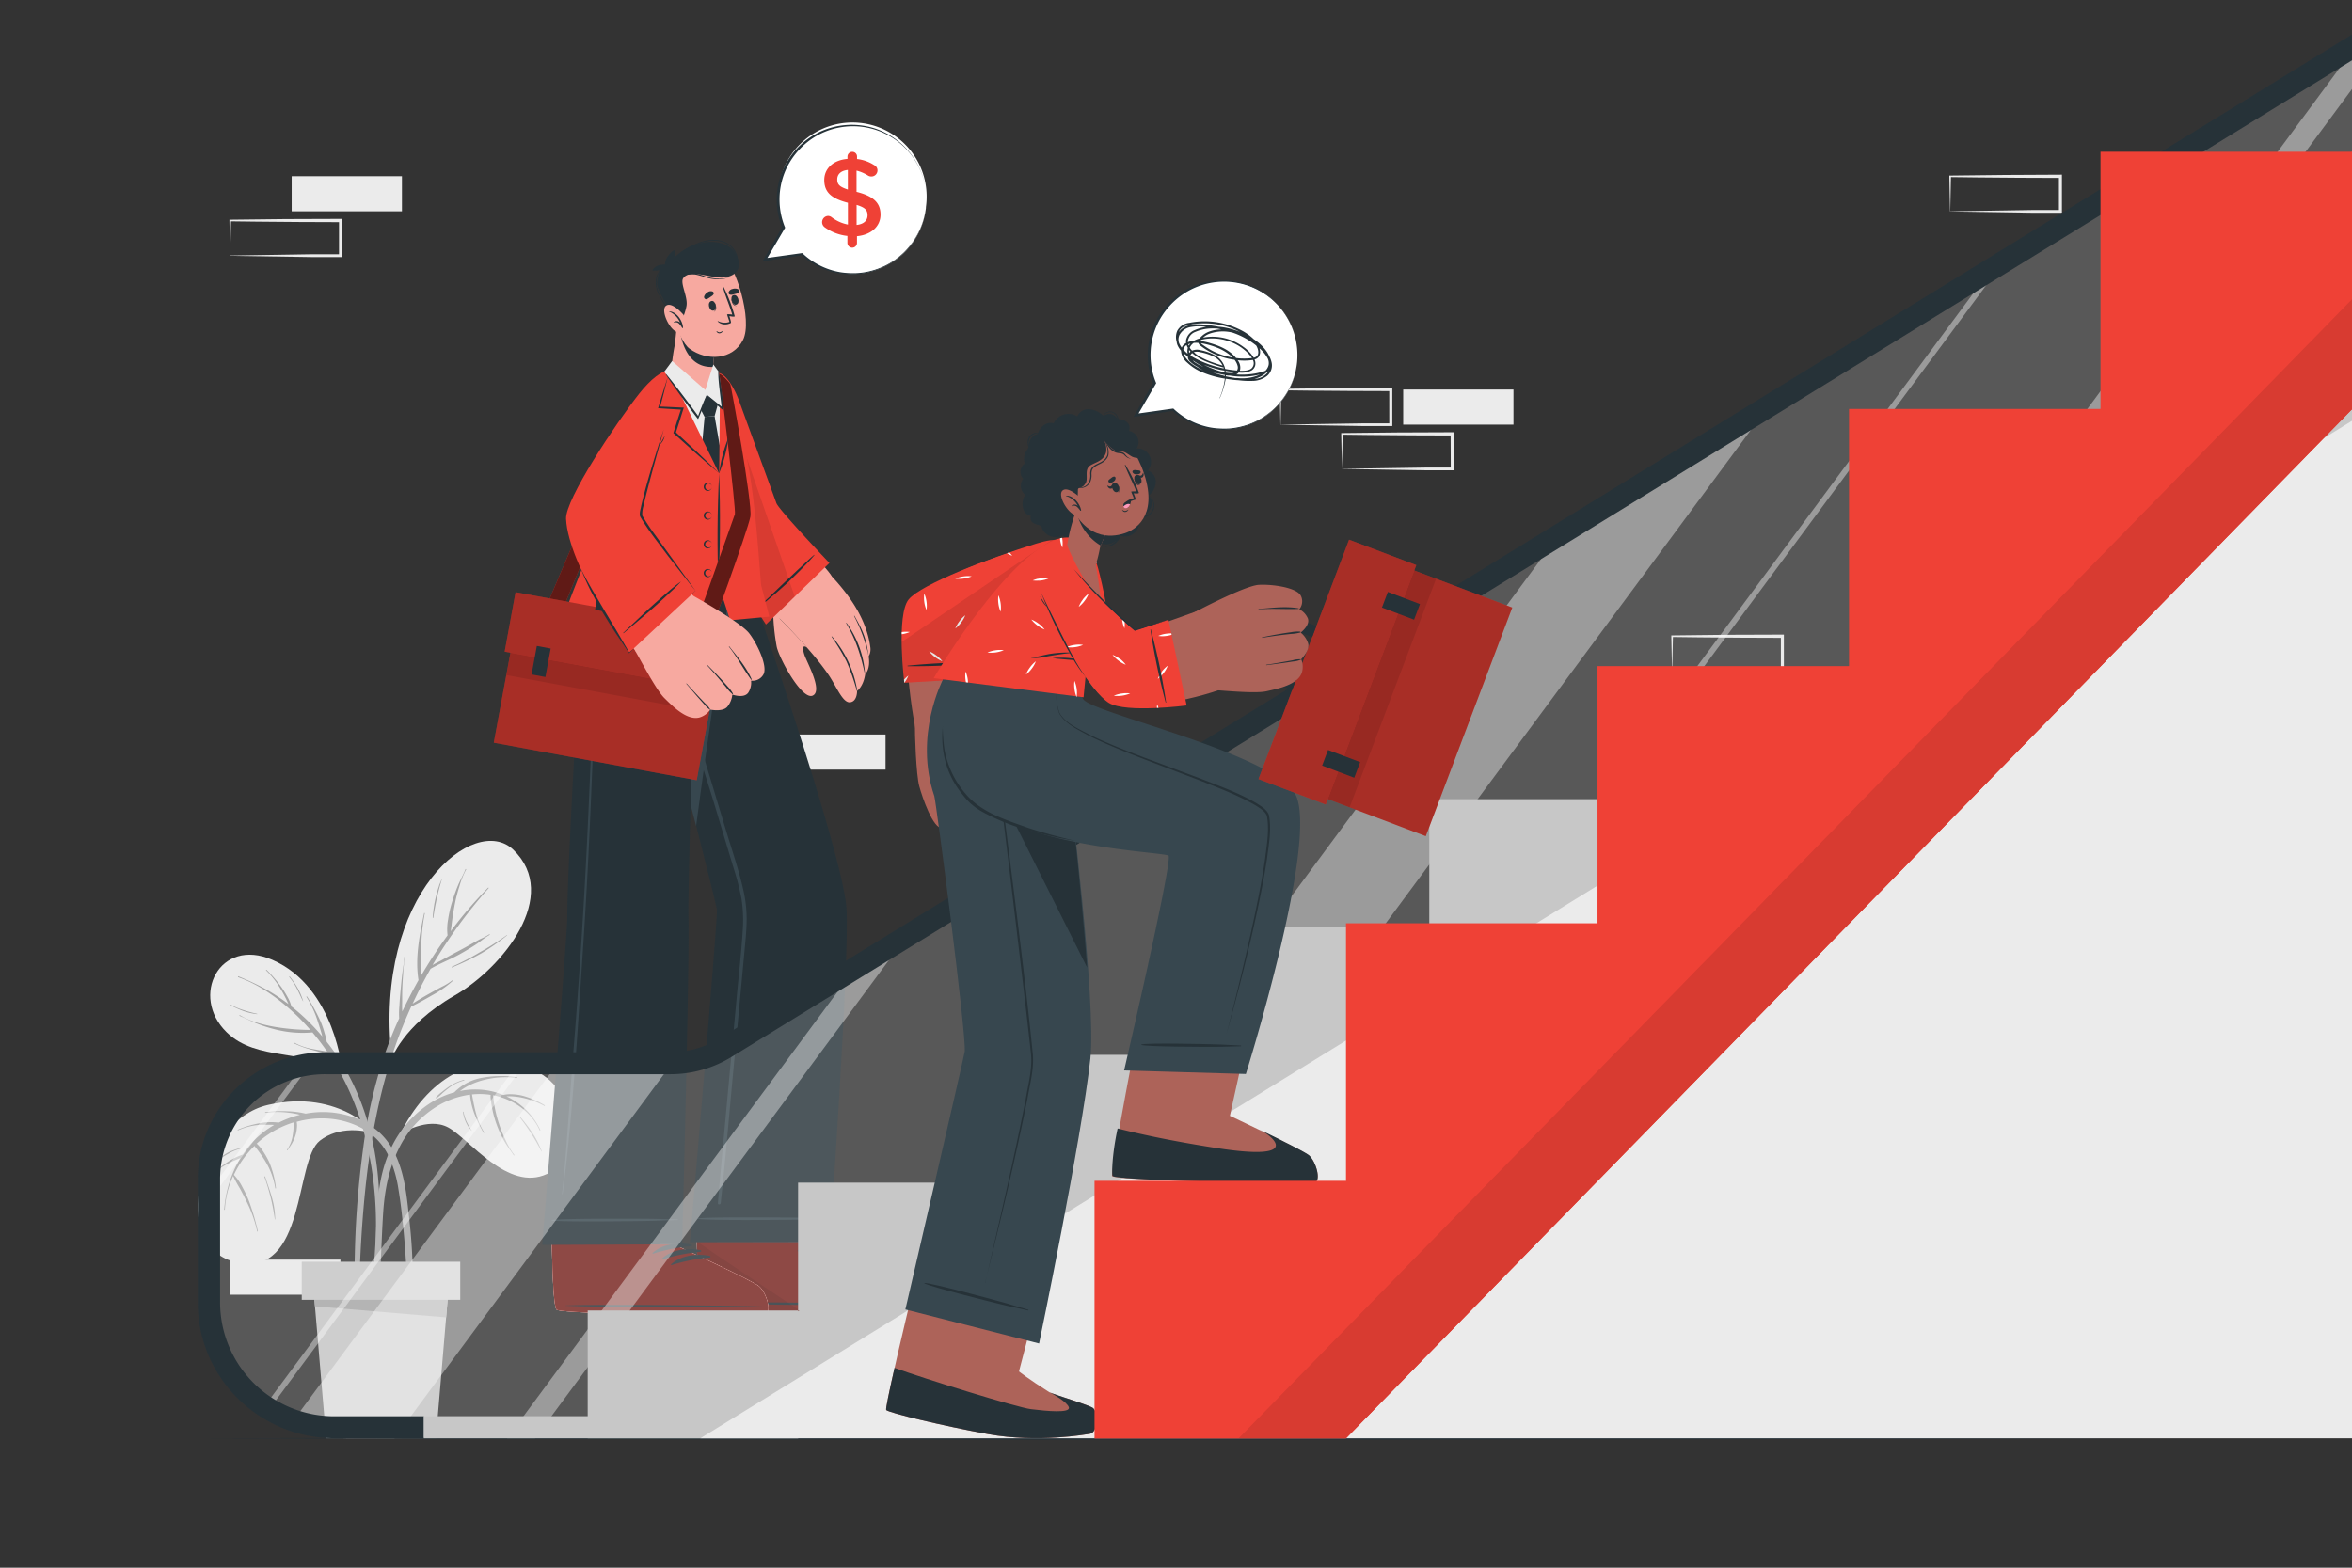 <svg xmlns="http://www.w3.org/2000/svg" viewBox="0 0 750 500"><rect x="0" y="0" width="750" height="500" fill="#333333" stroke="none"/><g id="freepik--background-complete--inject-89"><rect x="621.83" y="387.65" width="35.16" height="11.19" transform="translate(1278.82 786.48) rotate(180)" style="fill:#ebebeb"></rect><rect x="247.23" y="234.26" width="35.16" height="11.19" transform="translate(529.61 479.72) rotate(180)" style="fill:#ebebeb"></rect><path d="M641.45,413c5.83-.1,20.81-.35,26.44-.42l8.71,0-.45.46,0-11.19.5.5c-5.84,0-20.72-.08-26.37-.16l-8.78-.11.23-.23L641.45,413Zm0,0-.24-11.19v-.24h.25c4.38-.06,13.19-.16,17.57-.19l17.58-.07h.5v.5l0,11.19v.45h-.46l-8.87,0c-5.6-.06-20.5-.31-26.28-.41Z" style="fill:#ebebeb"></path><path d="M408.3,135.43c5.84-.1,20.82-.35,26.45-.41l8.71,0-.45.45L443,124.24l.5.5c-5.84,0-20.73-.07-26.37-.15l-8.79-.11.24-.24-.24,11.19Zm0,0-.23-11.19V124h.24c4.39-.06,13.2-.16,17.58-.2l17.58-.07h.5v.5l0,11.19v.46h-.46l-8.87,0c-5.6-.07-20.5-.32-26.29-.42Z" style="fill:#ebebeb"></path><path d="M427.92,149.54c5.84-.1,20.81-.35,26.44-.41l8.71,0-.45.45-.05-11.19.5.5c-5.83,0-20.72-.07-26.36-.15l-8.79-.11.23-.24-.23,11.19Zm0,0-.24-11.19v-.23h.25l17.58-.19,17.57-.07h.51v.5l0,11.19V150h-.46l-8.86,0c-5.6-.07-20.51-.32-26.29-.42Z" style="fill:#ebebeb"></path><rect x="447.45" y="124.24" width="35.16" height="11.19" transform="translate(930.06 259.67) rotate(180)" style="fill:#ebebeb"></rect><rect x="73.4" y="401.76" width="35.16" height="11.19" transform="translate(181.95 814.7) rotate(180)" style="fill:#ebebeb"></rect><rect x="93.01" y="56.21" width="35.16" height="11.19" transform="translate(221.18 123.6) rotate(180)" style="fill:#ebebeb"></rect><path d="M73.4,81.51c5.84-.1,20.81-.35,26.44-.42l8.71,0-.45.46,0-11.19.49.5c-5.83,0-20.72-.08-26.36-.16l-8.79-.11.23-.23L73.4,81.51Zm0,0-.24-11.19v-.24h.25c4.38-.06,13.19-.16,17.58-.2l17.57-.06h.51v.51l0,11.19V82h-.46l-8.86,0c-5.6-.06-20.51-.32-26.29-.41Z" style="fill:#ebebeb"></path><path d="M533.18,214.09c5.83-.1,20.81-.35,26.44-.42l8.71,0-.45.46,0-11.19.5.5c-5.84,0-20.72-.08-26.36-.16l-8.79-.11.23-.23-.23,11.19Zm0,0-.24-11.19v-.24h.25c4.38-.06,13.19-.16,17.57-.2l17.58-.06h.5v.51l0,11.19v.45h-.46l-8.87,0c-5.6-.06-20.5-.32-26.28-.41Z" style="fill:#ebebeb"></path><path d="M621.83,67.4c5.84-.1,20.81-.35,26.45-.42l8.71,0-.45.46,0-11.19.5.5c-5.84,0-20.73-.08-26.37-.16l-8.79-.11.24-.23-.24,11.19Zm0,0-.23-11.19V56h.24c4.39-.06,13.2-.16,17.58-.2L657,55.71h.5v.51l0,11.19v.45H657l-8.87,0c-5.6-.06-20.5-.32-26.29-.41Z" style="fill:#ebebeb"></path><path d="M127.62,361.71c8.47-17.42,23.3-26.36,40-21.42s19.3,28.24,6.83,34.12-24.94-11.29-31.53-14.82S127.62,361.71,127.62,361.71Z" style="fill:#ebebeb"></path><path d="M119.42,408.05c0-2.1.13-4.19.2-6.29.15-4.19.29-8.38.45-12.57.28-7.67,1.11-15.19,4.28-22.26a34.52,34.52,0,0,1,13.44-15.48,28.2,28.2,0,0,1,7.06-3.05,16.51,16.51,0,0,1,8.25-4.53,33.84,33.84,0,0,1,11.75-.3c.14,0,.14.24,0,.23a28.14,28.14,0,0,0-11.11.79,23.63,23.63,0,0,0-4.48,1.74,21.42,21.42,0,0,0-2.59,1.64,24.09,24.09,0,0,1,10.21.1,23.29,23.29,0,0,1,3.54,1.17,10.47,10.47,0,0,1,2.78-.24,16.39,16.39,0,0,1,3.62.52,27.46,27.46,0,0,1,6.87,3c.13.07,0,.26-.11.19a25.69,25.69,0,0,0-6.71-2.53,22.24,22.24,0,0,0-3.45-.5,15.38,15.38,0,0,0-1.92,0,22.2,22.2,0,0,1,10.81,10.77c0,.13-.14.23-.2.1-2.5-5.66-7.85-9.53-13.76-11-.37-.1-.75-.15-1.12-.22a16.44,16.44,0,0,1,.18,1.69c.11.84.25,1.69.42,2.52a43.07,43.07,0,0,0,1.36,5.1,40,40,0,0,0,2,4.94,23.13,23.13,0,0,0,2.82,4.77.11.11,0,1,1-.18.13c-1-1.57-2.17-3-3.08-4.65a35.29,35.29,0,0,1-2.27-4.87,33.67,33.67,0,0,1-1.49-5.21c-.18-.94-.33-1.89-.44-2.84a6.64,6.64,0,0,1-.1-1.72,23.15,23.15,0,0,0-5.94-.13c.75,4.16,1.54,8.49,3.87,12.09.08.12-.13.24-.19.11a47.06,47.06,0,0,1-2.87-5.94,22.68,22.68,0,0,1-1.44-6.19,27.45,27.45,0,0,0-9.8,3.29A32.38,32.38,0,0,0,127,366.69c-3.14,6.44-4.4,13.37-4.84,20.47-.56,8.9-.68,17.86-1.56,26.73-.06.58-1,.77-1.09.12A31.2,31.2,0,0,1,119.42,408.05Z" style="fill:#a6a6a6"></path><path d="M139,350.05a9.91,9.91,0,0,1,1.93-1.78,26.38,26.38,0,0,1,2.15-1.63,15.86,15.86,0,0,1,4.81-2.23.11.11,0,1,1,.05.21,12.93,12.93,0,0,0-4.75,2.33c-.7.52-1.38,1.08-2.05,1.66a12.19,12.19,0,0,1-1.94,1.65A.15.15,0,0,1,139,350.05Z" style="fill:#a6a6a6"></path><path d="M166,356.36a50.88,50.88,0,0,1,3.88,5.14,30.78,30.78,0,0,1,2.89,5.73c0,.06-.07.09-.1,0a68.89,68.89,0,0,0-6.83-10.76C165.79,356.4,166,356.25,166,356.36Z" style="fill:#a6a6a6"></path><path d="M147.81,354.64a13,13,0,0,0,1,3.15,21.48,21.48,0,0,0,1.61,2.79.06.06,0,0,1-.09.07,11.27,11.27,0,0,1-2.69-6C147.58,354.55,147.79,354.5,147.81,354.64Z" style="fill:#a6a6a6"></path><path d="M120.61,362.13s-12-15.07-35.15-9.73c-22,5.08-32.16,45.43-9.92,50.26S93.85,370.15,102,363.81C107.9,359.16,116.45,360.16,120.61,362.13Z" style="fill:#ebebeb"></path><path d="M67.58,374.44a45.69,45.69,0,0,1,4.77-3.66,20.89,20.89,0,0,1,5.09-2.54,30.37,30.37,0,0,1,3-3.88,29.61,29.61,0,0,1,7-5.57l-.69-.05c-1.23,0-2.45,0-3.68,0a20.5,20.5,0,0,0-7.14,1.78c-.13.06-.23-.14-.1-.2A32.3,32.3,0,0,1,83,358.21a19.85,19.85,0,0,1,3.61-.31c.65,0,1.3.05,2,.11l.37,0a30.64,30.64,0,0,1,6.67-2.45l-.64-.18a33.12,33.12,0,0,0-3.43-.56,26.79,26.79,0,0,0-6.93.11c-.14,0-.18-.2,0-.22a43.07,43.07,0,0,1,7-.28,28.82,28.82,0,0,1,5.82.75,31.29,31.29,0,0,1,4.23-.48c8.07-.34,16.87,2.68,21.83,9.31s6,15.5,6.83,23.51a178.53,178.53,0,0,1,.88,33.65c0,.66-1,.54-1-.09-.3-9.51-.64-19-1.55-28.51-.42-4.39-.89-8.8-1.62-13.15a38.52,38.52,0,0,0-3.19-10.82,19.79,19.79,0,0,0-7.81-8.4,26.36,26.36,0,0,0-11.07-3.41,29.78,29.78,0,0,0-10.39,1,6.64,6.64,0,0,1,.06,2,10.92,10.92,0,0,1-.51,2.53,13.12,13.12,0,0,1-1,2.25c-.43.79-1,1.5-1.45,2.26-.07.13-.27,0-.18-.12a10.58,10.58,0,0,0,1.8-4.57,18.53,18.53,0,0,0,.27-2.36c0-.59,0-1.19,0-1.79a30.64,30.64,0,0,0-10.11,5.34c-.56.45-1.1.93-1.63,1.42a11.2,11.2,0,0,1,2,2.41,24.36,24.36,0,0,1,2.06,3.66A31.16,31.16,0,0,1,88,378.93c0,.14-.2.18-.22,0a23.53,23.53,0,0,0-2.63-7.63A30.6,30.6,0,0,0,83.05,368c-.39-.56-.79-1.11-1.21-1.65-.23-.28-.48-.58-.69-.88a31.89,31.89,0,0,0-6.57,9.24l0,0a16,16,0,0,1,2.71,3.9,37.51,37.51,0,0,1,2.17,4.63,79.1,79.1,0,0,1,2.76,9.44c0,.14-.19.18-.22,0a40,40,0,0,0-3.28-9.29c-.69-1.46-1.42-2.88-2.19-4.29a39.47,39.47,0,0,1-2.18-4.05,29.55,29.55,0,0,0-2.64,10.72.11.11,0,0,1-.22,0,37.24,37.24,0,0,1,5.2-16.45c-1.42.6-2.84,1.18-4.2,1.92a23.1,23.1,0,0,0-4.82,3.38C67.62,374.7,67.47,374.53,67.58,374.44Z" style="fill:#a6a6a6"></path><path d="M84.56,375.29c.69,2.29,1.57,4.51,2.19,6.82a26.17,26.17,0,0,1,1,6.8.06.06,0,0,1-.11,0,65.84,65.84,0,0,0-3.32-13.56A.11.11,0,1,1,84.56,375.29Z" style="fill:#a6a6a6"></path><path d="M69.9,369.62A12.76,12.76,0,0,1,73,367.43a22.32,22.32,0,0,1,3.55-1.25c.13,0,.18.18,0,.21a13.79,13.79,0,0,0-3.42,1.41A27.24,27.24,0,0,0,70,369.73C69.91,369.79,69.83,369.69,69.9,369.62Z" style="fill:#a6a6a6"></path><path d="M109.21,342S107,314.92,86.86,306.14c-16.81-7.33-26.44,11.56-14.55,23.13C81.92,338.62,97.34,334.4,109.21,342Z" style="fill:#ebebeb"></path><path d="M76,311.39a84.1,84.1,0,0,1,9,4.24,67.07,67.07,0,0,1,7,4.61c-.34-.68-.63-1.4-1-2.07a32.71,32.71,0,0,0-1.71-3.06,28.66,28.66,0,0,0-4.43-5.61c-.1-.1.06-.26.16-.16a44.82,44.82,0,0,1,4.67,5.44,30.11,30.11,0,0,1,1.91,3.06A12,12,0,0,1,92.92,321l.23.16a66.28,66.28,0,0,1,9.61,9.41q-.08-.4-.18-.78c-.38-1.32-.78-2.63-1.22-3.93a33.3,33.3,0,0,0-3.64-7.9c-.07-.12.12-.23.2-.11a62.54,62.54,0,0,1,4.21,7.71,28.25,28.25,0,0,1,1.39,4,16.91,16.91,0,0,1,.66,2.72c.88,1.11,1.74,2.23,2.55,3.39,8.64,12.3,13,27.19,14,42.08a129,129,0,0,1,.23,13.34,83.4,83.4,0,0,1-1.18,13.39c-.06.28-.5.19-.49-.08.1-3.91.51-7.81.58-11.72a115.32,115.32,0,0,0-.38-11.76,109,109,0,0,0-4.39-23.05,82.35,82.35,0,0,0-10.24-21.66c-.84-.17-1.68-.4-2.52-.61-1-.26-2-.52-3-.8a30.17,30.17,0,0,1-5.61-2.06c-.13-.06,0-.26.11-.19a18.21,18.21,0,0,0,5.7,2c1.57.31,3.21.52,4.79.88a73.88,73.88,0,0,0-4.69-6.15,35,35,0,0,1-11.45-.86,45.69,45.69,0,0,1-5.86-1.82c-2-.78-3.93-1.78-5.92-2.61-.15-.06,0-.28.09-.2,3.42,2.07,7.71,3.14,11.61,3.8a73.32,73.32,0,0,0,10.86.9c-1.43-1.64-2.9-3.24-4.48-4.74-5.29-5-11.57-9.67-18.53-12.08C75.83,311.55,75.9,311.33,76,311.39Z" style="fill:#a6a6a6"></path><path d="M92.41,311.47a29.52,29.52,0,0,1,2.47,3.61,20.15,20.15,0,0,1,1.78,4.2c0,.05-.06.08-.08,0-.67-1.33-1.24-2.7-1.92-4a20.13,20.13,0,0,0-2.41-3.66C92.16,311.51,92.33,311.36,92.41,311.47Z" style="fill:#a6a6a6"></path><path d="M73.69,320.49a21.32,21.32,0,0,0,4.13,1.72A40.16,40.16,0,0,0,82,323.34c.06,0,0,.12,0,.12a20.34,20.34,0,0,1-4.36-1,36.16,36.16,0,0,1-4.07-1.83C73.45,320.61,73.57,320.41,73.69,320.49Z" style="fill:#a6a6a6"></path><path d="M124.86,337.13c.12,1.17,3-9.83,20.07-19.6,15.46-8.87,33.91-31.94,18.75-46.52C151.45,259.25,119.21,284.89,124.86,337.13Z" style="fill:#ebebeb"></path><path d="M113.14,400.2a301.48,301.48,0,0,1,2.7-34.22A154.58,154.58,0,0,1,123,335.34c1.27-3.58,2.72-7.1,4.29-10.57a23.73,23.73,0,0,1,.07-4c.08-1.74.24-3.47.4-5.19s.33-3.46.54-5.18.57-3.45.64-5.17c0-.16.25-.12.22,0a35.76,35.76,0,0,0-.61,5.48c-.13,1.67-.23,3.34-.28,5s0,3.35-.05,5c0,.6,0,1.24.06,1.89,1.6-3.38,3.32-6.71,5.17-10-1.15-7.06.35-14.43,1.79-21.33,0-.14.24-.08.21.06a59.88,59.88,0,0,0-1.12,10.94c-.07,2.9.07,5.8.08,8.69.41-.69.82-1.39,1.24-2.07q3.3-5.41,7.07-10.57a16.33,16.33,0,0,1,.16-5,38.2,38.2,0,0,1,1.23-5.49c.55-1.81,1.17-3.58,1.89-5.32s1.72-3.48,2.43-5.28c.06-.15.28,0,.2.09a25.65,25.65,0,0,0-2.13,5.34,46.41,46.41,0,0,0-1.39,5.3q-.54,2.69-.91,5.4c-.17,1.19-.27,2.44-.48,3.65a130.43,130.43,0,0,1,11.92-13.87c.1-.11.25.05.15.16a156.3,156.3,0,0,0-17.3,23.54c-.19.31-.37.63-.55.95.94-.59,2-1.06,2.9-1.55,1.65-.91,3.3-1.83,5-2.72s3.22-1.75,4.82-2.64c.83-.46,1.64-.94,2.48-1.37A19,19,0,0,0,156,298c.13-.09.26.11.13.18-1.64.9-3.09,2.24-4.67,3.25s-3.21,2-4.86,2.91c-3,1.69-6.32,2.91-9.3,4.65q-3.09,5.43-5.72,11.11c1.8-1.16,3.65-2.26,5.53-3.31,1.2-.67,2.41-1.34,3.64-2a18,18,0,0,0,3.42-2.07.11.11,0,0,1,.16.16,33,33,0,0,1-6.54,4.55c-2.19,1.27-4.4,2.51-6.67,3.62q-2.73,6-4.93,12.19c-7.17,20.28-9.8,41.82-11.06,63.21-.37,6.38-.57,12.75-.64,19.14s.25,12.75.24,19.12c0,.19-.31.24-.34,0-.76-5.65-.9-11.4-1.14-17.1S113,406,113.14,400.2Z" style="fill:#a6a6a6"></path><path d="M144.07,308.35a80.45,80.45,0,0,0,9-4.67,95.87,95.87,0,0,0,8.59-5.46c.05,0,.11,0,.06.08a70.47,70.47,0,0,1-8.25,5.77,82.39,82.39,0,0,1-9.33,4.48C144,308.6,143.94,308.41,144.07,308.35Z" style="fill:#a6a6a6"></path><path d="M139.14,285.42c.25-1,.56-2,.89-2.93a.09.09,0,0,1,0-.11c.22-.55.44-1.09.67-1.64a1.19,1.19,0,0,1,.08-.2l.12-.31s.07,0,.06,0-.11.38-.17.56-.05.21-.09.32a79.79,79.79,0,0,0-2.52,11.55c0,.13-.21.13-.2,0A38.75,38.75,0,0,1,139.14,285.42Z" style="fill:#a6a6a6"></path><polygon points="99.66 407.51 104 458.74 139 458.74 143.33 407.51 99.66 407.51" style="fill:#c7c7c7"></polygon><polygon points="99.66 407.51 100.43 416.64 142.26 420.16 143.33 407.51 99.66 407.51" style="fill:#a6a6a6"></polygon><rect x="96.23" y="402.43" width="50.54" height="12.14" transform="translate(242.99 817) rotate(180)" style="fill:#c7c7c7"></rect></g><g id="freepik--Floor--inject-89"><path d="M63.08,458.74c199.84-.61,424-.62,623.84,0-199.84.62-424,.61-623.84,0Z" style="fill:#263238"></path></g><g id="freepik--character-2--inject-89"><path d="M225.54,127.79c-1.07,17.31.37,25.21,2.07,37.5,1.22,8.77,12.74,22.49,20.51,31.88,1.28,1.54,18.22-10.44,17-13.49-.75-1.9-17.89-20-19.33-24.87-1.91-6.42-6.58-20.57-11.4-32.24C231.47,119.45,226.31,115.46,225.54,127.79Z" style="fill:#f7a9a0"></path><path d="M257.33,206.52c-1.21-.82-1.64-.19-.85,2.27s6,11.51,2.68,13.06-10.47-11.33-11.47-15.53A68.48,68.48,0,0,1,246.54,195C248.44,197.23,253.55,202.19,257.33,206.52Z" style="fill:#f7a9a0"></path><path d="M264.38,182.91c6.16,6.44,11.87,14.22,13.14,23.44a4.56,4.56,0,0,1-.52,3c.65,4.13-1.11,5.67-1.11,5.67-.58,4-2.59,5.35-2.59,5.35s.11,3.37-2.24,3.62-4.33-5.05-6.88-8.79c-5.85-8.56-15.71-17.87-17.64-20.17Z" style="fill:#f7a9a0"></path><path d="M265.2,203.11a66.7,66.7,0,0,1,4.7,7.78,66.16,66.16,0,0,1,3.3,9.39c0,.1.18.07.16,0a35.24,35.24,0,0,0-8-17.22C265.22,202.92,265.12,203,265.2,203.11Z" style="fill:#263238"></path><path d="M269.85,198.82c1.49,2.58,4.08,7.12,5.94,16.19a0,0,0,0,0,.06,0A31.71,31.71,0,0,0,270,198.75C269.87,198.6,269.75,198.65,269.85,198.82Z" style="fill:#263238"></path><path d="M272.4,196.57A50,50,0,0,1,277,209.31s.06,0,0,0c-.85-6-1.84-8.08-4.49-12.83C272.45,196.3,272.3,196.39,272.4,196.57Z" style="fill:#263238"></path><path d="M244.24,199.17l20.25-19.61s-16.13-16.93-16.92-19.1-8.85-24.24-11.81-32.39c-3.34-9.21-9.81-14.81-10.56-.31a202,202,0,0,0,2,41C227.9,173.81,244.24,199.17,244.24,199.17Z" style="fill:#EF4136"></path><path d="M243.14,192.56a25.39,25.39,0,0,1,2.09-2.06c.63-.61,1.24-1.24,1.88-1.84,1.38-1.31,2.75-2.64,4.14-3.95s2.76-2.62,4.16-3.91,2.74-2.63,4.2-3.83c.05-.05.13,0,.08.09-1.19,1.47-2.54,2.82-3.86,4.18s-2.65,2.64-4,3.93-2.8,2.58-4.22,3.83c-.69.61-1.4,1.19-2.11,1.78a22.58,22.58,0,0,1-2.29,1.85C243.16,192.65,243.11,192.6,243.14,192.56Z" style="fill:#263238"></path><path d="M225.2,127.76a201.25,201.25,0,0,0,2,41c.69,5,17,30.41,17,30.41l9.21-8.93L228.71,118.9C226.94,119,225.53,121.44,225.2,127.76Z" style="opacity:0.1"></path><path d="M290.22,418.5c-2.18.7-64.16-.09-66.5-1.62-.9-.56-1.31-9.6-1.5-20.54V396c0-2.25-.07-4.58-.08-6.93,0-.32,0-.65,0-1l3-32.16,40,.41-2.64,31.86,0,1.26-.25,6.59,0,.68s23.59,10.92,26,12.87S292.39,417.81,290.22,418.5Z" style="fill:#f7a9a0"></path><path d="M290.22,418.5c-2.18.7-64.16-.09-66.5-1.62-.9-.56-1.31-9.6-1.5-20.54V396c0-2.25-.07-4.58-.08-6.93,0-.32,0-.65,0-1l40.38.11,0,1.26-.25,6.59,0,.68s23.59,10.92,26,12.87S292.39,417.81,290.22,418.5Z" style="fill:#ebebeb"></path><path d="M290.22,418.5c-1.12.36-18,.32-34.42,0-3.31-.06-6.6-.14-9.74-.22-11.74-.32-21.44-.8-22.34-1.39s-1.3-9.35-1.48-20.08c0-.15,0-.31,0-.46s0-.24,0-.35h.05l40,.07,0,.68s23.59,10.91,26,12.86S292.39,417.8,290.22,418.5Z" style="fill:#EF4136"></path><path d="M290.22,418.5c-1.12.36-18,.32-34.42,0-3.31-.06-6.6-.14-9.74-.22-11.74-.32-21.44-.8-22.34-1.39s-1.3-9.35-1.48-20.08c0-.15,0-.31,0-.46s0-.24,0-.35h.05l40,.07,0,.68s23.59,10.91,26,12.86S292.39,417.8,290.22,418.5Z" style="opacity:0.5"></path><path d="M289.55,416.09c-10.45-.39-52.62-1-63-.57-.09,0-.09.06,0,.07,10.34.61,52.51.85,63,.67C289.76,416.26,289.77,416.1,289.55,416.09Z" style="fill:#263238"></path><path d="M266.67,396.23c-4.11-.82-9.14-.25-12.32,2.64-.13.11,0,.28.17.24a58,58,0,0,1,12.12-2.36A.26.26,0,0,0,266.67,396.23Z" style="fill:#263238"></path><path d="M269.61,398.06c-4.1-.82-9.14-.25-12.32,2.64-.12.11,0,.28.17.24a57.59,57.59,0,0,1,12.13-2.36A.26.26,0,0,0,269.61,398.06Z" style="fill:#263238"></path><path d="M272.56,399.89c-4.11-.82-9.14-.26-12.32,2.63-.13.11,0,.29.17.25a58,58,0,0,1,12.12-2.37A.26.26,0,0,0,272.56,399.89Z" style="fill:#263238"></path><path d="M255.8,418.49c-3.31-.06-6.6-.14-9.74-.22-11.74-.32-21.44-.8-22.34-1.39s-1.3-9.35-1.48-20.08c0-.15,0-.31,0-.46s0-.24,0-.35h.05C227.74,399.83,247,412.66,255.8,418.49Z" style="opacity:0.1"></path><path d="M264.6,396.2H220s9-104.27,8.62-106.09c-.45-2.33-3.09-12.89-6.6-26.67-1.1-4.32-2.29-8.95-3.52-13.74-3.33-13-7-27.15-10.2-39.49-4.81-18.48-8.56-28-8.56-28h37.84s31.1,89,32.34,107.45C271,305.71,264.6,396.2,264.6,396.2Z" style="fill:#263238"></path><path d="M262.62,388.58c-6.81-.14-4.85-.19-11.67-.26-3.34,0-25.27-.22-28.39.3a.07.07,0,0,0,0,.14c3.12.52,25.05.32,28.39.29,6.82-.07,4.86-.12,11.67-.27A.1.1,0,0,0,262.62,388.58Z" style="fill:#37474f"></path><path d="M237,283.74c-1.46-6.45-3.65-12.77-5.56-19.11q-5.81-19.31-11.68-38.59c-2-6.43-11-30.48-11.93-33.67-.37-1.3-.56-.59-.1,1.06.94,3.33,16.45,51,20.38,64.08q2.94,9.83,5.91,19.64a81.77,81.77,0,0,1,2.42,9.51,44.27,44.27,0,0,1,.39,10.16c-.42,6.83-1.21,13.65-1.84,20.47l-1.89,20.49q-1.89,20.39-3.74,40.77c-.15,1.72-.3,3.44-.43,5.17-.05.58.83.53.89,0,1.46-13.44,2.59-26.92,3.85-40.38l3.75-40.18c.31-3.36.67-6.73.67-10.11A41.53,41.53,0,0,0,237,283.74Z" style="fill:#37474f"></path><path d="M233.24,182.21c-2.62,20.32-7.62,53.59-11.26,81.24-8.54-33.49-22.28-81.23-22.28-81.23Z" style="fill:#37474f"></path><path d="M244.05,419.11c-2.17.71-64.16.14-66.51-1.38-.9-.56-1.34-9.6-1.57-20.53v-.34c-.05-2.26-.09-4.58-.1-6.93,0-.33,0-.65,0-1-.14-15.78,1-32.16,1-32.16l40.52.26-1.12,31.86-.05,1.26-.22,6.59,0,.68s23.63,10.83,26,12.77S246.22,418.41,244.05,419.11Z" style="fill:#f7a9a0"></path><path d="M244.05,419.11c-2.17.71-64.16.14-66.51-1.38-.9-.56-1.34-9.6-1.57-20.53v-.34c-.05-2.26-.09-4.58-.1-6.93,0-.33,0-.65,0-1l40.39,0-.05,1.26-.22,6.59,0,.68s23.63,10.83,26,12.77S246.22,418.41,244.05,419.11Z" style="fill:#ebebeb"></path><path d="M244.05,419.11c-2.17.71-64.16.14-66.51-1.38-.9-.56-1.34-9.6-1.57-20.53v-.34l40-.09,0,.68s23.63,10.83,26,12.77S246.22,418.41,244.05,419.11Z" style="fill:#EF4136"></path><path d="M244.05,419.11c-2.17.71-64.16.14-66.51-1.38-.9-.56-1.34-9.6-1.57-20.53v-.34l40-.09,0,.68s23.63,10.83,26,12.77S246.22,418.41,244.05,419.11Z" style="opacity:0.5"></path><path d="M243.37,416.7c-10.45-.35-52.62-.79-63-.34-.09,0-.09.06,0,.07,10.35.57,52.52.66,63,.44C243.59,416.86,243.59,416.71,243.37,416.7Z" style="fill:#263238"></path><path d="M220.42,396.93c-4.11-.81-9.14-.22-12.31,2.68-.12.11,0,.28.17.24a57.44,57.44,0,0,1,12.12-2.4A.26.26,0,0,0,220.42,396.93Z" style="fill:#263238"></path><path d="M223.37,398.74c-4.1-.8-9.14-.22-12.31,2.68-.12.12,0,.29.17.25a58.1,58.1,0,0,1,12.12-2.41A.26.26,0,0,0,223.37,398.74Z" style="fill:#263238"></path><path d="M226.32,400.56c-4.1-.81-9.14-.22-12.31,2.68-.12.11,0,.28.18.24a57.86,57.86,0,0,1,12.11-2.4A.26.26,0,0,0,226.32,400.56Z" style="fill:#263238"></path><path d="M237.28,182.21a146.52,146.52,0,0,1-5,27.61c-.33,1.19-.69,2.35-1.08,3.47,0,0-3.34,1.57-9.93,5.61,0,0-.44,14.56-.87,30.81-.48,18.16-1,38.41-.87,42.71.38,16.07-2,104.44-2,104.44l-44.63.19s8-98.69,8-104.58c-.09-9.46,1.93-47.46,3.66-78,0,0-2.1-7-2-9.28a91.9,91.9,0,0,1,4.1-23Z" style="fill:#263238"></path><path d="M216,388.93c-6.82-.12-4.86-.18-11.68-.22-3.34,0-25.27-.11-28.38.42-.07,0-.07.13,0,.14,3.12.51,25.05.22,28.38.17,6.82-.1,4.86-.14,11.68-.32A.1.1,0,1,0,216,388.93Z" style="fill:#37474f"></path><path d="M190.45,188.69c-.82,24.9-1.69,45-2.79,69.87S185,308.5,183,333.41c-1.16,13.92-2.26,33.51-3.76,47.39a.08.08,0,0,0,.15,0c3.24-24.7,5-55.24,6.64-80.1s2.67-49.75,3.51-74.64c.47-14.08.84-23.33,1.26-37.42C190.76,188.47,190.45,188.49,190.45,188.69Z" style="fill:#37474f"></path><path d="M192.16,204.87c1.1-.28,2.27-.37,3.39-.55.91-.14,1.81-.3,2.71-.5a11.75,11.75,0,0,0,4.76-2c2.23-1.75,4.78-10.56,5.09-11.12.54-1,.7-.12.7,0a51.31,51.31,0,0,1-3.25,10.18c-1.65,2.64-4.61,3.7-7.57,4.08-.85.1-1.71.16-2.56.21a18.45,18.45,0,0,1-3.24,0A.15.15,0,0,1,192.16,204.87Z" style="fill:#37474f"></path><path d="M231.05,213.5a79.77,79.77,0,0,0-12.57,5.86.14.14,0,0,0,.11.26c4.24-1.82,8.56-3.56,12.69-5.61A.28.28,0,0,0,231.05,213.5Z" style="fill:#37474f"></path><path d="M232.32,184.5c0-.15-.26-.18-.26,0,0,5-.29,9.45-.71,14.15-.2,2.18-2,14.23-5.74,13.35-.63-.14-1-.77-1.05-1.72a15.12,15.12,0,0,1,.5-3.7c.42-2.52.76-5.05,1-7.6a68.65,68.65,0,0,0-.15-14.26.13.13,0,0,0-.25,0,129.63,129.63,0,0,1-1.15,19.69c-.47,3.13-2,7.85,1.23,8.33s5.5-7.41,5.91-9.57A72,72,0,0,0,232.32,184.5Z" style="fill:#37474f"></path><path d="M225.71,212.31a21.63,21.63,0,0,0-.85,2.5,5.57,5.57,0,0,0-.35,2.05c0,.13.19.15.26.06a7.61,7.61,0,0,0,.88-2c.29-.77.59-1.54.86-2.32A.43.43,0,0,0,225.71,212.31Z" style="fill:#37474f"></path><path d="M240.89,185.05c-.86.87-54.47-1.66-54.73-2-.71-.94,16-54.59,27.4-65.07,3.92-3.61,10.56-3,13.95-.56,1.34,1,4.65,8.28,6.35,14.4C237.27,144.07,241.65,184.28,240.89,185.05Z" style="fill:#ebebeb"></path><polygon points="223.51 130.71 225.53 125.63 229.05 128.44 227.87 132.71 224.68 132.97 223.51 130.71" style="fill:#263238"></polygon><polygon points="224.68 132.97 221.44 168.51 227.54 180.61 233.78 166.74 227.87 132.71 224.68 132.97" style="fill:#263238"></polygon><path d="M245.3,196.67l-12.48,1.17s-3.6-11.22-3.74-11.21c-.1.17-2.44,8-3.27,11.21-9.18-.46-44.52-3.88-44.83-4.13s4.25-11.21,4.76-12.83c3.95-12.8,11-38.22,16.35-47.67A87.45,87.45,0,0,1,210.28,121c.31-.37.59-.71.86-1l2-2.22L229.31,151c.05-.58.29-31,.29-31,.78,1.14,5.17,11.1,7.83,22.58,3.31,14.32,4.4,34.16,5.28,44.11C242.71,186.63,245.3,196.46,245.3,196.67Z" style="fill:#EF4136"></path><path d="M229.31,151q.65,17.82-.23,35.65-.65-17.82.23-35.65Z" style="fill:#263238"></path><path d="M227,182.78a1.3,1.3,0,0,1-2.6,0,1.3,1.3,0,0,1,2.6,0Zm0,0a1.05,1.05,0,0,0-2.1,0,1.05,1.05,0,0,0,2.1,0Z" style="fill:#263238"></path><path d="M227,173.61a1.3,1.3,0,0,1-2.6,0,1.3,1.3,0,0,1,2.6,0Zm0,0a1.05,1.05,0,0,0-2.1,0,1.05,1.05,0,1,0,2.1,0Z" style="fill:#263238"></path><path d="M227,164.44a1.3,1.3,0,0,1-2.6,0,1.3,1.3,0,0,1,2.6,0Zm0,0a1.05,1.05,0,0,0-2.1,0,1.05,1.05,0,0,0,2.1,0Z" style="fill:#263238"></path><path d="M227,155.27a1.3,1.3,0,0,1-2.6,0,1.3,1.3,0,0,1,2.6,0Zm0,0a1.05,1.05,0,0,0-2.1,0,1.05,1.05,0,0,0,2.1,0Z" style="fill:#263238"></path><path d="M229.36,119.22c.66,0,3.26,2.66,3.54,3.4s7.08,37.92,6.38,42.14S225.34,205,225.34,205l-4.8-2.14s13.36-37.52,13.8-38.86-4.57-42.16-4.74-43.2S229.36,119.22,229.36,119.22Z" style="fill:#EF4136"></path><path d="M229.36,119.22c.66,0,3.26,2.66,3.54,3.4s7.08,37.92,6.38,42.14S225.34,205,225.34,205l-4.8-2.14s13.36-37.52,13.8-38.86-4.57-42.16-4.74-43.2S229.36,119.22,229.36,119.22Z" style="opacity:0.6"></path><path d="M212.81,118.18c-.54-.39-4.27,2.69-4.92,3.14s-14.31,27.26-16.12,31.13-17.23,40.23-17.23,40.23l5.17,1s15.24-37,15.63-38.4,15.44-33.83,16.17-34.6A8.29,8.29,0,0,0,212.81,118.18Z" style="fill:#EF4136"></path><path d="M212.81,118.18c-.54-.39-4.27,2.69-4.92,3.14s-14.31,27.26-16.12,31.13-17.23,40.23-17.23,40.23l5.17,1s15.24-37,15.63-38.4,15.44-33.83,16.17-34.6A8.29,8.29,0,0,0,212.81,118.18Z" style="opacity:0.6"></path><rect x="172.85" y="189.57" width="41.46" height="65.8" transform="translate(-60.39 372.36) rotate(-79.52)" style="fill:#EF4136"></rect><rect x="172.85" y="189.57" width="41.46" height="65.8" transform="translate(-60.39 372.36) rotate(-79.52)" style="opacity:0.3"></rect><rect x="185.81" y="178.78" width="19.53" height="65.8" transform="translate(-48.15 365.5) rotate(-79.52)" style="opacity:0.1"></rect><rect x="162.24" y="195.93" width="68.91" height="19.35" transform="matrix(0.98, 0.18, -0.18, 0.98, 40.68, -32.34)" style="fill:#EF4136"></rect><rect x="162.24" y="195.93" width="68.91" height="19.35" transform="matrix(0.98, 0.18, -0.18, 0.98, 40.68, -32.34)" style="opacity:0.3"></rect><polygon points="209.18 190.93 207.9 197.84 204.78 197.26 205.5 193.33 193.59 191.13 192.86 195.06 189.74 194.48 191.01 187.57 209.18 190.93" style="fill:#263238"></polygon><rect x="170.31" y="206.36" width="4.49" height="9.24" transform="translate(41.25 -27.87) rotate(10.48)" style="fill:#263238"></rect><rect x="215.06" y="214.64" width="4.49" height="9.24" transform="translate(43.5 -35.87) rotate(10.48)" style="fill:#263238"></rect><path d="M203.35,126.79c-4.61,5.83-21.94,32.21-22.15,38.26-.31,9.18,16.91,36.59,21.33,42.47,1.93,2.57,21.46-13.06,19.6-15.93-1.25-2-18.08-22.38-18.64-24.89s5.47-25,9.71-36.55C217.23,119.14,213.13,114.44,203.35,126.79Z" style="fill:#f7a9a0"></path><path d="M243.5,215a3.92,3.92,0,0,1-4,2.09,5.86,5.86,0,0,1-.91,3.85c-1.41,1.94-5.07.59-5.07.59a7.15,7.15,0,0,1-1.61,3.91c-1.53,1.72-5.42.89-5.42.89a6.33,6.33,0,0,1-3.58,2.54c-3.95.89-8.29-3.49-11.08-6.25s-8.12-13.21-9.34-15.1l17.57-18.05s16,8.82,18.85,12.53C241.32,205.12,244.81,212.23,243.5,215Z" style="fill:#f7a9a0"></path><path d="M239.69,216.67c-1.72-3.93-4.52-7.13-7.13-10.49-.06-.07-.17,0-.11.09,2.63,3.31,4.57,7.1,7.07,10.51A.1.1,0,0,0,239.69,216.67Z" style="fill:#263238"></path><path d="M233.73,221.24a11.14,11.14,0,0,0-1.75-2.35c-.68-.78-1.37-1.56-2.07-2.32-1.41-1.53-2.85-3-4.33-4.48-.07-.07-.18,0-.12.09,1.4,1.53,2.78,3.07,4.11,4.66.67.79,1.33,1.59,2,2.39a13.11,13.11,0,0,0,2,2.18A.14.14,0,0,0,233.73,221.24Z" style="fill:#263238"></path><path d="M226.47,226.26a7.78,7.78,0,0,0-1.69-2c-.66-.68-1.31-1.37-1.95-2.06-1.3-1.38-2.59-2.76-3.84-4.18-.06-.08-.17,0-.11.09,1.26,1.45,2.49,2.92,3.76,4.37l1.89,2.11a7.15,7.15,0,0,0,1.87,1.77S226.48,226.3,226.47,226.26Z" style="fill:#263238"></path><path d="M221.79,188.43l-21.22,19.79s-19.36-27.73-20.07-42.73c-.3-6.18,15.89-30.53,23.3-39.91s15.42-12,9.87,5.21-9.9,32.63-9.23,33.65S221.79,188.43,221.79,188.43Z" style="fill:#EF4136"></path><path d="M217,185.56a59.09,59.09,0,0,0-4.62,3.75c-1.57,1.33-3.09,2.7-4.62,4.07s-7.48,7-9,8.44c-.07.06,0,.16.1.11,1.57-1.33,7.8-6.57,9.29-7.91s3-2.69,4.47-4.08,3.06-2.77,4.39-4.32C217.11,185.59,217.08,185.53,217,185.56Z" style="fill:#263238"></path><path d="M202,206.93l-1.33,1.35-.07.07-.05-.08c-5.77-8.56-11.64-17.28-15.37-27,2.24,4.67,5,9.06,7.6,13.51,2,3.31,6,10,7.9,13.35l-.12,0,1.44-1.23Z" style="fill:#263238"></path><path d="M220.46,189.67l1.31-1.26v0c-3.05-3.76-6-7.58-9-11.42-3-4.06-6.15-7.92-8.67-12.3-.29-1.1.19-2.25.36-3.33.81-3.55,1.78-7,2.81-10.53,1.38-4.64,2.82-9.26,4.37-13.84-1.78,6.75-5,17.85-6.49,24.52a9.14,9.14,0,0,0-.35,2.91,69.52,69.52,0,0,0,4.2,6.34l12.76,17.62v0h0l-1.35,1.23Z" style="fill:#263238"></path><path d="M210.19,142a26.4,26.4,0,0,0,1.77-3,5.06,5.06,0,0,1-1.77,3Z" style="fill:#263238"></path><path d="M213,120c-.6,2.51-1.89,7.53-2.55,10l-.24-.34c2.61.09,5.22.22,7.83.35-.85,2.7-1.68,5.41-2.57,8.11l-.1-.38c4.71,4.34,9.39,8.71,13.94,13.22-5-4.17-9.78-8.49-14.59-12.84.81-2.64,1.68-5.27,2.53-7.9l.31.45c-2.46-.15-4.92-.28-7.38-.47l-.34,0,.09-.31c.74-2.47,2.27-7.43,3.07-9.88Z" style="fill:#263238"></path><path d="M232.3,139.56a45.15,45.15,0,0,1-3,11.42,45.57,45.57,0,0,1,3-11.42Z" style="fill:#263238"></path><path d="M225.26,126c-3.21.61-9.11-4.93-11.08-9a64.68,64.68,0,0,1,.91-6.56c.29-2.1.57-4.44.67-6.6l13.39,3.91a34.51,34.51,0,0,0-1.69,8.23,5.08,5.08,0,0,0,0,.89.61.61,0,0,1,0,.15C227.72,118.71,228.36,125.37,225.26,126Z" style="fill:#f7a9a0"></path><path d="M227.51,116.86s0,.09,0,.15a9.12,9.12,0,0,1-1.39,0c-7.83-.53-9.23-10.21-9.47-12.93l3.35,1,9.14,2.67a34.51,34.51,0,0,0-1.69,8.23A5.08,5.08,0,0,0,227.51,116.86Z" style="fill:#263238"></path><path d="M227.47,116.24l-2.56,8.14-10.58-9.23-2.53,3.42s10.82,15.12,10.82,14.4l2.73-7,5.06,4.37-1.3-11.86Z" style="fill:#ebebeb"></path><path d="M230.1,124.39c-.28-2-.51-3.92-.88-5.85,0-.07-.12-.1-.13,0-.25,1.92.86,9.37,1,11.17l0,0c-.21-.19-4.67-3.83-4.71-3.76-.62,1.13-2.63,6.27-2.75,6.73-1.72-2.4-8.24-11.11-10.22-13.36-.06-.06-.16,0-.11.08,1.54,2.56,10.19,14.3,10.31,14.26a77.87,77.87,0,0,0,2.84-7.46c.77.81,5.32,5,5.31,4.66A63.22,63.22,0,0,0,230.1,124.39Z" style="fill:#263238"></path><path d="M213.08,89.54c-1,5,3,18.88,6.8,21.67,5.5,4.05,13.79,3.65,17.05-2.8,3.16-6.24-2.38-24.2-6.55-26.66C224.24,78.12,214.55,82.1,213.08,89.54Z" style="fill:#f7a9a0"></path><path d="M228,96.69s-.06.07-.05.11c.3.92.48,2-.28,2.58,0,0,0,.07,0,.05C228.69,99,228.43,97.52,228,96.69Z" style="fill:#263238"></path><path d="M226.89,96c-1.53.31-.79,3.35.63,3.06S228.18,95.69,226.89,96Z" style="fill:#263238"></path><path d="M233.23,95.34s.08,0,.09.06c.2.95.59,2,1.52,2.11,0,0,0,.06,0,.06C233.76,97.68,233.26,96.27,233.23,95.34Z" style="fill:#263238"></path><path d="M233.83,94.15c1.49-.49,2.35,2.53,1,3S232.58,94.55,233.83,94.15Z" style="fill:#263238"></path><path d="M225.5,95.38a12.43,12.43,0,0,0,1.08-.7c.41-.28.76-.45,1-.93a.67.67,0,0,0-.3-.75,1.63,1.63,0,0,0-1.65.23,2.4,2.4,0,0,0-1.1,1.34A.71.71,0,0,0,225.5,95.38Z" style="fill:#263238"></path><path d="M235.27,93.53c-.42.15-.82.22-1.25.33a2.1,2.1,0,0,1-1.33.09.65.65,0,0,1-.36-.72,1.63,1.63,0,0,1,1.27-1.07,2.38,2.38,0,0,1,1.74.08A.71.71,0,0,1,235.27,93.53Z" style="fill:#263238"></path><path d="M228.56,105.62c.28.16.58.41.93.36a2.48,2.48,0,0,0,1-.48s.06,0,.05,0a1.29,1.29,0,0,1-1.07.81,1,1,0,0,1-1-.66A.05.05,0,0,1,228.56,105.62Z" style="fill:#263238"></path><path d="M228.87,102.55a3.31,3.31,0,0,0,2.49.91,3.92,3.92,0,0,0,1.17-.23.83.83,0,0,0,.22-.08,1,1,0,0,0,.19-.08.23.23,0,0,0,.14-.25h0l0-.1h0l0-.09c-.15-.73-.49-1.81-.49-1.81.3.06,1.8.34,1.69,0a49.6,49.6,0,0,0-3.61-9.42.09.09,0,0,0-.17.06c.8,3,2.12,5.87,3,8.88a5.77,5.77,0,0,0-1.63-.09c-.1.05.69,2.09.73,2.42a0,0,0,0,1,0,0,4.58,4.58,0,0,1-3.57-.22C228.86,102.41,228.8,102.49,228.87,102.55Z" style="fill:#263238"></path><path d="M218.94,97.37c.36-2.92-2.16-7.16-1.05-8.67,2.39-3.26,9.49.56,13.64-.29s4.82-3.67,3.41-6.78-4.63-4.72-9.28-4.45a17.35,17.35,0,0,0-10.66,5s.67-1.84.19-2.26-2.13,1.55-2.59,2.34a6.15,6.15,0,0,0-.58,2.14,6.41,6.41,0,0,0-1.87.19A3.86,3.86,0,0,0,208,86.17c0,.25,1.48.13,2.52,0,0,0-1.38,2.94-.89,5.1s6,11.77,6.87,11.71C217.56,102.88,218.8,98.56,218.94,97.37Z" style="fill:#263238"></path><path d="M210.85,85.79s.09,0,.06,0a7,7,0,0,0-1.53,3.53,8.72,8.72,0,0,0,.89,4.48,41.9,41.9,0,0,0,4.93,7.39c.05.07-.06.16-.12.1a30.84,30.84,0,0,1-5.32-8C208.75,90.87,208.73,87.76,210.85,85.79Z" style="fill:#263238"></path><path d="M217.51,87.68a10,10,0,0,1,3.69-.52,14.24,14.24,0,0,1,3.45.89,14.26,14.26,0,0,0,7.84.49,0,0,0,1,1,0,0,12.42,12.42,0,0,1-7.22,0,32.58,32.58,0,0,0-3.59-1,12.86,12.86,0,0,0-4.14.38A.11.11,0,0,1,217.51,87.68Z" style="fill:#263238"></path><path d="M217.24,80.53A19.58,19.58,0,0,1,222,77.75a15.38,15.38,0,0,1,5.16-1.26c3.08-.14,6.21,1.18,7.54,4.09a6.67,6.67,0,0,1,.37,4.77.09.09,0,0,1-.17,0,6.85,6.85,0,0,0-3.17-7.57c-2.88-1.61-6.35-1.06-9.29.07a28,28,0,0,0-5.22,2.75S217.23,80.54,217.24,80.53Z" style="fill:#263238"></path><path d="M218,100.47s-3.58-4.3-5.56-3,1,7.73,3.5,8.43a2.49,2.49,0,0,0,3.21-1.61Z" style="fill:#f7a9a0"></path><path d="M213.34,99.31a0,0,0,0,0,0,.06A6.28,6.28,0,0,1,216.9,103a1.38,1.38,0,0,0-2.08-.2s0,.1.06.09a1.53,1.53,0,0,1,1.72.39,7.37,7.37,0,0,1,.92,1.29c.09.14.36,0,.28-.13v0C217.64,102.23,215.69,99.33,213.34,99.31Z" style="fill:#263238"></path><path d="M66.63,414.66V375.85a37,37,0,0,1,37.17-36.74h110a33.58,33.58,0,0,0,17.57-5L750,15.13V134.21L223.32,458.74H111.23C86.6,458.74,66.63,439,66.63,414.66Z" style="fill:#ebebeb;opacity:0.2"></path><g style="opacity:0.4"><path d="M214.3,339.1,125.8,458.74H111.23a44.72,44.72,0,0,1-18.84-4.12l85.46-115.51H214.3Z" style="fill:#fff"></path><polygon points="563.85 129.64 401.67 348.84 334.69 390.12 496.94 170.79 563.85 129.64" style="fill:#fff"></polygon><polygon points="750 96.9 750 134.21 699.28 165.45 750 96.9" style="fill:#fff"></polygon><polygon points="289.05 298.67 170.62 458.74 161.71 458.74 272.68 308.74 289.05 298.67" style="fill:#fff"></polygon><polygon points="750 16.35 750 28.4 606.16 222.85 589.76 232.95 750 16.35" style="fill:#fff"></polygon><path d="M167.52,339.11,85.16,450.43c-.49-.34-1-.7-1.43-1.06L165.3,339.11Z" style="fill:#fff"></path><polygon points="638.9 83.47 476.85 302.52 472.74 305.05 634.82 85.98 638.9 83.47" style="fill:#fff"></polygon><path d="M99,339.42,66.63,383.14v-3l29.81-40.3C97.28,339.66,98.12,339.53,99,339.42Z" style="fill:#fff"></path></g><path d="M750,11v8.25L233.25,337.11a37.08,37.08,0,0,1-19.44,5.5h-110a33.48,33.48,0,0,0-33.63,33.24v39.73a36.39,36.39,0,0,0,36.56,36.13h28.43v7H106.73c-24.07,0-43.65-19.35-43.65-43.13V375.85c0-22.19,18.28-40.24,40.72-40.24h110a30,30,0,0,0,15.7-4.44Z" style="fill:#263238"></path><rect x="187.4" y="417.97" width="67.09" height="40.77" style="fill:#c7c7c7"></rect><rect x="254.49" y="377.2" width="67.09" height="40.77" style="fill:#c7c7c7"></rect><rect x="321.58" y="336.43" width="67.09" height="40.77" style="fill:#c7c7c7"></rect><rect x="388.68" y="295.66" width="67.09" height="40.77" style="fill:#c7c7c7"></rect><rect x="455.77" y="254.89" width="67.09" height="40.77" style="fill:#c7c7c7"></rect><rect x="522.86" y="214.12" width="67.09" height="40.77" style="fill:#c7c7c7"></rect><rect x="589.96" y="173.35" width="67.09" height="40.77" style="fill:#c7c7c7"></rect><rect x="657.05" y="132.58" width="67.09" height="40.77" style="fill:#c7c7c7"></rect><rect x="724.14" y="91.81" width="25.86" height="40.77" style="fill:#c7c7c7"></rect><rect x="135.15" y="451.68" width="52.63" height="7.06" style="fill:#c7c7c7"></rect><polygon points="750 117.02 750 157.77 254.49 458.74 187.78 458.74 750 117.02" style="fill:#c7c7c7"></polygon><polygon points="750 134.21 750 458.74 223.32 458.74 750 134.21" style="fill:#ebebeb"></polygon></g><g id="freepik--character-1--inject-89"><path d="M357.38,170.91a4.5,4.5,0,0,0,5.53-6,4.13,4.13,0,0,0,4.71-1.83A4,4,0,0,0,366.4,158s0,0,0,0a4.07,4.07,0,0,1,.95,4.92,3.66,3.66,0,0,1-3.64,1.77,5,5,0,0,0,3.13-2.43,3.83,3.83,0,0,0-.5-4.23,5.69,5.69,0,0,0,2.22-4.58,3.83,3.83,0,0,0-2.52-3.38,4.3,4.3,0,0,0-3.59-7.05,3.62,3.62,0,0,0-2.44-5.58,2.43,2.43,0,0,0-.44-2.59,4.07,4.07,0,0,0-2.9-1.18,2.91,2.91,0,0,0-1.68-2.22,2.65,2.65,0,0,0-3.25,1.07,7.26,7.26,0,0,0-4.74-2,3.77,3.77,0,0,0-3.47,2.31A5.22,5.22,0,0,0,336,135a3.68,3.68,0,0,0-3.55.95A5.43,5.43,0,0,0,331,138.1a2.75,2.75,0,0,0-2.91,1.36,3.65,3.65,0,0,0-.11,3.11,2.15,2.15,0,0,1-.4.84,4.77,4.77,0,0,0-.8,4.44,3.27,3.27,0,0,0-.52,4.87,3.67,3.67,0,0,0,.66,5.1,5.35,5.35,0,0,0-.63,4.39,3.1,3.1,0,0,0,2.44,2.37,1.87,1.87,0,0,0,.92,2.31,5,5,0,0,0,.95.41,3.88,3.88,0,0,1,1.25.44c.34.26.43.75.61,1.12a4.52,4.52,0,0,0,.49.74,4.86,4.86,0,0,0,6,1.16,3.9,3.9,0,0,0,3.9,1.74,7.76,7.76,0,0,0,1.44-.26,2.18,2.18,0,0,1,1.29,0c.27.09.52.25.79.35a3.33,3.33,0,0,0,2.64-.39C351.09,175.88,356.1,174.57,357.38,170.91ZM328.21,140.1a2.89,2.89,0,0,1,2.78-1.87,1,1,0,0,1,0,.14s-.38.11-.56.18a4.08,4.08,0,0,0-.92.55,3.9,3.9,0,0,0-1.23,1.83,4.55,4.55,0,0,0-.15,1s0,.08,0,.12A3.55,3.55,0,0,1,328.21,140.1Zm26.92-7.69a2.81,2.81,0,0,0-3.2.27l-.07-.06a2.49,2.49,0,0,1,3-1,2.44,2.44,0,0,1,1.43,2h0A3.07,3.07,0,0,0,355.13,132.41Zm-6,39.7,0,0a5,5,0,0,0,7,.14C354.25,174.36,351.3,175.05,349.17,172.11Z" style="fill:#263238"></path><path d="M332.06,173.23c-21.29,6.09-40.7,14.28-42.23,20.71-2.2,9.22.41,33.9,3.63,45.13,1,3.3,26.48-4.58,25.47-8.11-1.22-4.27-6.77-29-6.76-29.45,0-1,19.87-15.63,25-19.14C346.58,175.93,342.75,170.18,332.06,173.23Z" style="fill:#ad6359"></path><path d="M291.78,231.07c-.14,2.86.37,16,1.33,19.6s4.48,13.85,7.33,13.39,2.06-3.52,2.06-3.52,2.16,4.08,5,3.36,1.44-5.46,1.44-5.46,2.53,4,5.3,3.11.57-5.45.57-5.45,2.14,3.79,4.11,2.07c2.36-2.06-2.39-8.6-3.15-12.68-.17-.92-2.15-19-2.15-19Z" style="fill:#ad6359"></path><path d="M315,256.49c-3.47-4.82-4.16-7.53-4.52-13.37,0-.11-.18-.13-.18,0-.17,5.75.2,9.28,4.48,13.56C315,256.88,315.15,256.72,315,256.49Z" style="fill:#263238"></path><path d="M309.21,258.82c-3.17-5.32-3.94-8.26-4.77-14.34,0-.09-.16-.08-.15,0,.31,6,.76,9.54,4.63,14.44C309.09,259.16,309.36,259.06,309.21,258.82Z" style="fill:#263238"></path><path d="M302.46,260.22c-2.7-5.37-3.68-8.55-3.72-14.56a.12.12,0,0,0-.23,0c-.55,6.13.65,10.11,3.78,14.64C302.51,260.6,302.63,260.56,302.46,260.22Z" style="fill:#263238"></path><path d="M314.15,222.84s5.4,5.13,7.27,7.91,5,15.7,2.27,16.54c-3.55,1.09-6.84-6-8-9.7,0,0-8.22,2.52-11.68-2.07S314.15,222.84,314.15,222.84Z" style="fill:#ad6359"></path><path d="M322.62,247.27c-3.95-1.35-5.16-6.29-6.55-9.78a.35.35,0,0,0-.55-.15c-3.51.82-8.71,1-11.55-1.58a.08.08,0,1,0-.12.12c2.67,3.14,7.79,3.42,11.58,2.27,1.37,3.6,2.8,8.5,7.18,9.16C322.63,247.31,322.65,247.28,322.62,247.27Z" style="fill:#263238"></path><path d="M315.3,216.21l-26.94,1.55s-2.67-21.76,1.43-26.62,25.38-13,40.7-17.78c12.76-4,17.21,2.28,6.46,10.33-13,9.77-24.31,17.5-24.29,17.95S315.3,216.21,315.3,216.21Z" style="fill:#EF4136"></path><path d="M298.59,209.05a9.53,9.53,0,0,0-2.31-1.31,10.24,10.24,0,0,0,4.22,3.17A9.6,9.6,0,0,0,298.59,209.05Zm23.22-32.85-.67.23a7.18,7.18,0,0,0,1.63.84A8.15,8.15,0,0,0,321.81,176.2Zm-15.87,21.94a9.53,9.53,0,0,0-1.31,2.31,9.29,9.29,0,0,0,1.86-1.9,9.1,9.1,0,0,0,1.31-2.32A9.6,9.6,0,0,0,305.94,198.14Zm-17.68,18.65c.06.62.1,1,.1,1a9.1,9.1,0,0,0,1.31-2.32A8.61,8.61,0,0,0,288.26,216.79Zm18.94-32.94a9.56,9.56,0,0,0-2.57.71,10.28,10.28,0,0,0,5.22-.74A9.4,9.4,0,0,0,307.2,183.85Zm-19.66,17.74c0,.23,0,.46,0,.69h0a9.4,9.4,0,0,0,2.56-.71A9.28,9.28,0,0,0,287.54,201.59Zm44.34-17.14a9.42,9.42,0,0,0-2.56.72,10.15,10.15,0,0,0,5.22-.75A9.46,9.46,0,0,0,331.88,184.45Zm-36.44,7.44a9.4,9.4,0,0,0-.71-2.56,9.4,9.4,0,0,0,0,2.65,9.21,9.21,0,0,0,.71,2.57A9.46,9.46,0,0,0,295.44,191.89Zm43.34-19.68-.69-.05a8.67,8.67,0,0,0,.7,2.54A9,9,0,0,0,338.78,172.21Zm-19.7,20.24a9.4,9.4,0,0,0-.71-2.56,9.4,9.4,0,0,0,0,2.65,9.21,9.21,0,0,0,.71,2.57A9.46,9.46,0,0,0,319.08,192.45Zm-11.19,21.73a8.81,8.81,0,0,0,0,2.46l.67,0A8.85,8.85,0,0,0,307.89,214.18Z" style="fill:#fff"></path><path d="M313.18,211.41a.08.08,0,0,0,0-.15,216.22,216.22,0,0,0-23.73,1.05c-.09,0-.08.16,0,.16A218.62,218.62,0,0,0,313.18,211.41Z" style="fill:#263238"></path><path d="M312.67,201.63c0,.46,2.63,14.58,2.63,14.58l-26.93,1.55s-.78-6.38-.86-13l47.89-32.5c8.81-1.05,10.78,4.52,1.56,11.42C324,193.42,312.73,201.15,312.67,201.63Z" style="fill:#020100;opacity:0.1"></path><path d="M347.55,457.29c-1.14.17-16.49,3-32.42.12-15-2.74-31.56-6.79-32.54-7.69-.78-.69,13.3-58.14,13.3-58.14l39,7.71-9.8,37.49-.13.65s3.06,2.44,9.6,6.57c1.16.74,13.24,4.22,14.09,5.17C350.63,451.43,349.76,457,347.55,457.29Z" style="fill:#ad6359"></path><path d="M347.56,457.29c-1.14.17-16.5,3-32.42.12-15-2.74-31.58-6.79-32.55-7.7-.24-.2.93-5.8,2.66-13.44,9.58,3.49,39.13,12.64,43.51,13.17,5,.62,12.66,1.34,12.07-.59-.51-1.68-4.94-4.14-6-4.72,2.08.93,13,4.13,13.84,5.05C350.62,451.42,349.76,457,347.56,457.29Z" style="fill:#263238"></path><path d="M343.82,217.3s2.82,27-2.82,33.1c0,0,8.66,69.15,6.69,87.28-2.8,25.74-16.35,90.82-16.35,90.82L288.7,417.64s18.76-80.74,18.93-82.28c.59-5.11-9.18-80-9.7-81.45-6.61-19.42,2.73-37.13,2.73-37.13Z" style="fill:#37474f"></path><path d="M327.88,417.75c-5.59-1.61-3.95-1.25-9.56-2.79-2.75-.75-20.79-5.66-23.51-5.77-.06,0-.1.12,0,.15,2.43,1.23,20.58,5.73,23.34,6.41,5.65,1.39,4.05.91,9.72,2.22C327.93,418,328,417.78,327.88,417.75Z" style="fill:#263238"></path><path d="M314.15,409.19c4.48-19.5,9.06-39,12.93-58.62.79-4.88,2.22-9.8,1.64-14.77-2.43-22.25-7.3-62.21-10-84.46a19.66,19.66,0,0,1-2.84-7.34c-1.33-7.89.23-16,2.67-23.52-2.83,9.62-5,21.72.56,30.71,3.17,25.11,7.71,59.66,10.19,84.55.57,5-.9,10-1.72,14.94-3.94,19.62-8.65,39.08-13.47,58.51Z" style="fill:#263238"></path><path d="M346.67,308.61l-46-91.83,43.15.53s2.83,27-2.81,33.1C341,250.41,344.63,281.66,346.67,308.61Z" style="fill:#263238"></path><path d="M419.24,377.16c-2.12.67-62.3-.53-64.56-2-.87-.55,9.17-52.1,9.17-52.1l35.53.28-7.2,32.54S415,366.6,417.33,368.51,421.36,376.5,419.24,377.16Z" style="fill:#ad6359"></path><path d="M419.24,377.16c-.93.29-13.06.22-26.58-.07L390,377c-2.31,0-4.64-.11-6.94-.18l-2.69-.09h0l-2.64-.08-3.95-.14c-.83,0-1.66-.08-2.46-.1h0l-2.37-.11h0c-1.16,0-2.26-.1-3.32-.17l-2.08-.11c-1.31-.07-2.5-.15-3.56-.24q-.8,0-1.5-.12c-1.15-.1-2.07-.2-2.7-.31a3.18,3.18,0,0,1-1-.27c-.3-.19-.26-6.64,1.6-15.16,5.79,1.43,15.25,3.69,31.48,6.23,26.68,4.17,18.8-3.12,14.29-5.61l-.13-.08.85.41.14.07,1.54.75,1.68.83c.94.46,1.87.92,2.76,1.38s1.76.88,2.58,1.3c.48.26.95.5,1.4.72l.66.35.85.45c.6.32,1.13.62,1.58.88l.31.18a10,10,0,0,1,1.05.69C419.62,370.42,421.35,376.5,419.24,377.16Z" style="fill:#263238"></path><path d="M397.28,342.54l-38.83-1.13s15.17-65.1,14.21-68.43c-.37-1.3-42.06-2-61.45-16.55-15.41-11.59-10.55-39.65-10.55-39.65l43.16.52a9.29,9.29,0,0,0,1.7,5.81c3.25,4.52,63.1,17.77,68,31.21C419.68,271.2,397.28,342.54,397.28,342.54Z" style="fill:#37474f"></path><path d="M300.6,231.65a54.26,54.26,0,0,0,.63,7.76,29.7,29.7,0,0,0,6.65,13.73c5,6,12.93,8.38,20.08,10.94,4.94,1.6,10,2.95,15.06,4.11a121.23,121.23,0,0,1-15.28-3.41,66.38,66.38,0,0,1-14.55-5.9,19.15,19.15,0,0,1-6-5.15c-5.35-6.38-7.34-13.86-6.55-22.08Z" style="fill:#263238"></path><path d="M337,220.48a14.9,14.9,0,0,0,.92,7c2.08,3.42,6.13,5,9.54,6.86,5.73,2.78,11.7,5.09,17.66,7.37l17.95,6.71c6,2.34,12,4.51,17.57,7.74,1.53,1,3.35,2,4,3.83.88,4.57-.05,9.29-.61,13.83-.95,6.33-2.23,12.6-3.59,18.84-2.73,12.49-5.91,24.87-9.35,37.17,3.18-12.37,6.18-24.79,8.87-37.27,1.32-6.25,2.56-12.51,3.47-18.83.53-4.48,1.4-9.08.54-13.56-.62-1.54-2.29-2.45-3.72-3.38-5.51-3.15-11.53-5.44-17.43-7.78l-17.9-6.83c-5.95-2.32-11.91-4.67-17.65-7.51-3.39-1.91-7.45-3.62-9.49-7.13a15.14,15.14,0,0,1-.8-7.1Z" style="fill:#263238"></path><path d="M395.7,333.47c-5.4-.22-3.85-.27-9.25-.41-2.64-.06-20-.49-22.49.06,0,0-.06.14,0,.16,2.46.6,19.84.6,22.48.6,5.41,0,3.86-.09,9.26-.19C395.8,333.69,395.8,333.48,395.7,333.47Z" style="fill:#263238"></path><path d="M346.52,212.09l-1,10.3-47.79-6.09s19.26-33,35.6-42.61c9.28-5.48,14.1-.07,16.46,6.36.6,1.62,4.49,17,3.7,23.17C352.63,209.77,346.52,212.09,346.52,212.09Z" style="fill:#EF4136"></path><path d="M341.23,208.12a37.44,37.44,0,0,0-6.25.41c-1,.17-2.05.4-3.07.64-.5.13-1,.23-1.52.33a5.57,5.57,0,0,1-1.62.15s0,.08,0,.09a11,11,0,0,0,1.52.14,10.57,10.57,0,0,0,1.49-.13c1-.17,2.08-.38,3.13-.56,2.11-.35,4.22-.7,6.34-.88C341.33,208.3,341.33,208.12,341.23,208.12Z" style="fill:#263238"></path><path d="M346.08,210.78a41.83,41.83,0,0,0-5.08-.88c-.85-.09-1.71-.12-2.57-.13H337.2c-.46,0-.91.09-1.36.1,0,0-.06.08,0,.08.43,0,.85.1,1.27.14l1.28.11c.86.08,1.71.17,2.56.23,1.72.14,3.42.29,5.12.5C346.15,211,346.16,210.8,346.08,210.78Z" style="fill:#263238"></path><path d="M343.34,219.73a9.77,9.77,0,0,0-.71-2.56,9.11,9.11,0,0,0,0,2.66,9.61,9.61,0,0,0,.59,2.27c0,.1.08.19.12.29a2.48,2.48,0,0,0,0-.27A9.52,9.52,0,0,0,343.34,219.73Zm-34.74-3a9.4,9.4,0,0,0-.71-2.56,9.4,9.4,0,0,0,0,2.65c0,.26.09.53.14.79l.63.08Q308.66,217.22,308.6,216.74Zm10.48-24.29a9.4,9.4,0,0,0-.71-2.56,9.4,9.4,0,0,0,0,2.65,9.21,9.21,0,0,0,.71,2.57A9.46,9.46,0,0,0,319.08,192.45ZM338.76,172c0-.16-.05-.31-.09-.47l-.63.13c0,.15,0,.29,0,.43a9.21,9.21,0,0,0,.71,2.57A9.46,9.46,0,0,0,338.76,172Zm-6.88,12.41a9.42,9.42,0,0,0-2.56.72,10.15,10.15,0,0,0,5.22-.75A9.46,9.46,0,0,0,331.88,184.45Zm-14.44,23a9.56,9.56,0,0,0-2.57.71,10.28,10.28,0,0,0,5.22-.74A9.4,9.4,0,0,0,317.44,207.4Zm25.3-1.72a9.05,9.05,0,0,0-2.56.71,10.28,10.28,0,0,0,5.22-.74A8.77,8.77,0,0,0,342.74,205.68Zm2.55-14.49a9.1,9.1,0,0,0-1.31,2.32,9.29,9.29,0,0,0,1.86-1.9,9.41,9.41,0,0,0,1.31-2.32A9.55,9.55,0,0,0,345.29,191.19Zm-16.83,21.63a9.53,9.53,0,0,0-1.31,2.31,9.29,9.29,0,0,0,1.86-1.9,9.1,9.1,0,0,0,1.31-2.32A9.6,9.6,0,0,0,328.46,212.82Zm2.74-13.92a9.41,9.41,0,0,0-2.32-1.31,9.33,9.33,0,0,0,1.91,1.86,9.21,9.21,0,0,0,2.31,1.31A9.55,9.55,0,0,0,331.2,198.9Zm18-20.34a8.64,8.64,0,0,0-1.76-.92,9.33,9.33,0,0,0,1.91,1.86c.12.08.22.17.34.24C349.5,179.34,349.34,179,349.16,178.56Z" style="fill:#fff"></path><path d="M340.35,173.59c0,1,3.41,7.82,7.7,8.38,1.4.19,2.73-7.4,2.73-7.4L351,174l3.17-7.53L346,158.93l-1.19-1s-.73,2.11-1.62,4.76c0,.12-.08.24-.12.38a3.52,3.52,0,0,0-.15.42c-.14.4-.28.8-.41,1.2s-.2.61-.29.93-.19.65-.29,1A52.64,52.64,0,0,0,340.35,173.59Z" style="fill:#ad6359"></path><path d="M343.22,162.67A16.42,16.42,0,0,0,351,174l3.17-7.53L346,158.93l-1.19-1S344.11,160,343.22,162.67Z" style="fill:#263238"></path><path d="M340.35,173.34c-.21,2.3,9.1,18.5,10.4,18.34.7-.09-1.44-12.18-1.44-12.18Z" style="fill:#ad6359"></path><rect x="406.49" y="196.97" width="77.94" height="49.11" transform="translate(80.67 559.81) rotate(-69.28)" style="fill:#EF4136"></rect><rect x="406.49" y="196.97" width="77.94" height="49.11" transform="translate(80.67 559.81) rotate(-69.28)" style="opacity:0.3"></rect><rect x="394.33" y="205.37" width="77.94" height="23.13" transform="translate(77.12 545.48) rotate(-69.28)" style="opacity:0.1"></rect><rect x="385.64" y="202.88" width="81.63" height="22.92" transform="translate(75.11 537.4) rotate(-69.28)" style="fill:#EF4136"></rect><rect x="385.64" y="202.88" width="81.63" height="22.92" transform="translate(75.11 537.4) rotate(-69.28)" style="opacity:0.3"></rect><polygon points="411.98 196.71 419.76 199.65 418.43 203.17 414 201.49 408.93 214.92 413.36 216.59 412.02 220.11 404.24 217.17 411.98 196.71" style="fill:#263238"></polygon><rect x="424.98" y="238.13" width="5.32" height="10.95" transform="translate(48.51 557.42) rotate(-69.28)" style="fill:#263238"></rect><rect x="444.05" y="187.72" width="5.32" height="10.95" transform="translate(107.99 542.68) rotate(-69.28)" style="fill:#263238"></rect><path d="M331.51,184.16c7.72,21.7,17.1,38.92,24,40.51,9.23,2.15,30.86-2.66,39.45-7.19,3-1.6-3.45-26-6.91-24.84-4.19,1.45-25.76,9.29-26.2,9.31-1,0-17-16.47-21.28-21.16C333.41,173,328.08,174.52,331.51,184.16Z" style="fill:#ad6359"></path><path d="M414.73,189.86a3.92,3.92,0,0,1-.42,4.46,5.86,5.86,0,0,1,2.72,2.87c.86,2.24-2.28,4.57-2.28,4.57a7.22,7.22,0,0,1,2.4,3.48c.6,2.23-2.23,5-2.23,5a6.31,6.31,0,0,1,.18,4.39c-1.42,3.79-7.47,5-11.3,5.85s-15.5-.43-17.74-.44l-5.51-24.59s16.15-8.59,20.8-8.92C405.27,186.28,413.13,187.25,414.73,189.86Z" style="fill:#ad6359"></path><path d="M414.05,194c-4.24-.71-8.45-.12-12.69.22-.09,0-.08.16,0,.15,4.22-.39,8.45,0,12.67-.17A.1.1,0,0,0,414.05,194Z" style="fill:#263238"></path><path d="M414.6,201.45a11,11,0,0,0-2.92.19c-1,.13-2.05.29-3.08.46-2,.34-4.09.72-6.11,1.17-.09,0-.09.16,0,.15q3.06-.51,6.14-.89c1-.13,2.06-.24,3.09-.35a13.46,13.46,0,0,0,2.9-.44A.15.15,0,0,0,414.6,201.45Z" style="fill:#263238"></path><path d="M414.84,210.28a7.59,7.59,0,0,0-2.63.31l-2.79.5c-1.86.33-3.73.66-5.6.92-.09,0-.08.16,0,.15,1.91-.26,3.82-.49,5.72-.76l2.8-.42a7.45,7.45,0,0,0,2.51-.61A.05.05,0,0,0,414.84,210.28Z" style="fill:#263238"></path><path d="M372.59,197.67,378.4,225s-19.36,2.52-24.79-.81-16.45-20.81-21.45-36.05.44-16.91,11.52-5S361.47,201.05,361.9,201,372.59,197.67,372.59,197.67Z" style="fill:#EF4136"></path><path d="M358.62,198.28l-.77-.71,0,.25a9.21,9.21,0,0,0,.71,2.57A8.3,8.3,0,0,0,358.62,198.28ZM369,224.66a6.79,6.79,0,0,0-.08,1.1l.48,0A6.75,6.75,0,0,0,369,224.66Zm-37.13-40.21c-.25,0-.5.08-.75.14.05.2.1.41.16.62l.69-.07a9.42,9.42,0,0,0,2.56-.72A9.46,9.46,0,0,0,331.88,184.45Zm25.86,36.74a9.05,9.05,0,0,0-2.56.71,10.28,10.28,0,0,0,5.22-.74A8.77,8.77,0,0,0,357.74,221.19Zm-15-15.51a9,9,0,0,0-2.46.67s0,0,0,.05a9.38,9.38,0,0,0,2.54,0,9.5,9.5,0,0,0,2.56-.71A8.77,8.77,0,0,0,342.74,205.68ZM373.5,202a14.35,14.35,0,0,0-1.61.11,9.4,9.4,0,0,0-2.56.71,9.11,9.11,0,0,0,2.66,0,10.06,10.06,0,0,0,1.61-.35Zm-28.21-10.77a9.1,9.1,0,0,0-1.31,2.32,9.29,9.29,0,0,0,1.86-1.9,9.41,9.41,0,0,0,1.31-2.32A9.55,9.55,0,0,0,345.29,191.19Zm25.22,23a9.53,9.53,0,0,0-1.31,2.31,9.29,9.29,0,0,0,1.86-1.9,9.1,9.1,0,0,0,1.31-2.32A9.6,9.6,0,0,0,370.51,214.15Zm-13.42-4.07a9.74,9.74,0,0,0-2.32-1.31,8.85,8.85,0,0,0,1.91,1.86,9.21,9.21,0,0,0,2.31,1.31A9.55,9.55,0,0,0,357.09,210.08Z" style="fill:#fff"></path><path d="M367,200.79c0-.09-.17-.06-.15,0a219,219,0,0,0,4.85,23.25c0,.09.17.06.15,0A216.57,216.57,0,0,0,367,200.79Z" style="fill:#263238"></path><path d="M372.59,197.67c-2.7.92-8,2.67-10.74,3.53-6.93-6.09-13.71-12.44-19.45-19.69A250,250,0,0,0,362,200.8l-.2,0c2.67-.79,8.07-2.34,10.75-3.09Z" style="fill:#263238"></path><path d="M331.93,188.9c2.16,4.54,4.47,9.29,6.74,13.77s4.55,9.18,7.56,13.31c-3.33-3.91-5.63-8.56-8-13.08s-4.45-9.22-6.29-14Z" style="fill:#263238"></path><path d="M331.68,190.18c.71,1.23,1.49,2.36,2.3,3.52a7.63,7.63,0,0,1-2.3-3.52Z" style="fill:#263238"></path><path d="M364.88,151.26c4.44,13.63-3.22,17.83-6.16,18.79-2.67.86-11.87,3.47-17.69-9.62s-.9-19.47,5.1-21.78S360.44,137.64,364.88,151.26Z" style="fill:#ad6359"></path><path d="M352.12,140.5a6.31,6.31,0,0,1,.61,3.64c-.8,3.42-4.72,3.42-5.73,4.93s0,3.71-.85,5.09c-1.15,1.93-2.42,1-2.43,2.13s0,4.7-1.26,5.44S330,141.11,348,137.92c0,0,2.27-1.69,6.46-.45,5.95,1.75,8.39,8.59,8.39,8.59a4.53,4.53,0,0,1-1.86-.41c-1-.57-1.58-1.05-2.32-1.4-1.16-.56-1.65.12-2.85-.4A12.34,12.34,0,0,1,352.12,140.5Z" style="fill:#263238"></path><path d="M351.79,139.77a13.08,13.08,0,0,1,1.12,2.62,5.16,5.16,0,0,1,.2,2.74,3.81,3.81,0,0,1-1.71,2.05c-.78.5-1.7.79-2.53,1.36a2.76,2.76,0,0,0-1,1.16,3.71,3.71,0,0,0-.23,1.49,5,5,0,0,1-.45,2.69,3.17,3.17,0,0,1-2.18,1.53,6.71,6.71,0,0,0-2.74.75,6.69,6.69,0,0,1,2.78-.53,3.48,3.48,0,0,0,2.44-1.57,5.18,5.18,0,0,0,.56-2.87,3.52,3.52,0,0,1,.21-1.32,2.42,2.42,0,0,1,.87-1c.74-.53,1.67-.85,2.5-1.38a5.22,5.22,0,0,0,1.12-1,3.16,3.16,0,0,0,.7-1.33,5.39,5.39,0,0,0-.33-2.9A12.88,12.88,0,0,0,351.79,139.77Z" style="fill:#263238"></path><path d="M352.31,140.51a9.92,9.92,0,0,0,1.4,2.28,4.72,4.72,0,0,0,2.23,1.58,7.42,7.42,0,0,0,1.34.21,2.22,2.22,0,0,1,1.11.43,6.67,6.67,0,0,0,1,.89,3,3,0,0,0,1.28.41,3.39,3.39,0,0,1-1.15-.59,6.88,6.88,0,0,1-.89-1,2.33,2.33,0,0,0-1.29-.6,7.8,7.8,0,0,1-1.27-.22,5,5,0,0,1-2.09-1.39A20.86,20.86,0,0,1,352.31,140.51Z" style="fill:#263238"></path><path d="M344.52,158.81s-3.88-3.84-5.67-2.38,1.68,7.42,4.18,7.87a2.43,2.43,0,0,0,3-1.87Z" style="fill:#ad6359"></path><path d="M339.88,158.11a0,0,0,0,0,0,.07,6.15,6.15,0,0,1,3.81,3.2,1.34,1.34,0,0,0-2,0s0,.1.06.08a1.48,1.48,0,0,1,1.71.22,7,7,0,0,1,1,1.16c.11.14.36,0,.27-.15l0,0C344.34,160.55,342.17,157.91,339.88,158.11Z" style="fill:#263238"></path><path d="M363.33,150.07a7.81,7.81,0,0,0-1-.1,1.52,1.52,0,0,0-1,.08.5.5,0,0,0-.19.58,1.23,1.23,0,0,0,1.07.65,1.81,1.81,0,0,0,1.29-.25A.54.54,0,0,0,363.33,150.07Z" style="fill:#263238"></path><path d="M353.59,153.05a8.3,8.3,0,0,1,.77-.59,1.57,1.57,0,0,1,.9-.46.51.51,0,0,1,.47.4,1.25,1.25,0,0,1-.58,1.12,1.78,1.78,0,0,1-1.23.45A.54.54,0,0,1,353.59,153.05Z" style="fill:#263238"></path><path d="M356.48,154.57s-.05.07,0,.11c.39.88.69,1.95,0,2.57,0,0,0,.06,0,0C357.4,156.76,357,155.34,356.48,154.57Z" style="fill:#263238"></path><path d="M355.31,154c-1.47.47-.42,3.38.94,2.94S356.54,153.57,355.31,154Z" style="fill:#263238"></path><path d="M354.8,154.33c-.2.26-.34.64-.64.78s-.72-.05-1.06-.26c0,0-.05,0,0,.06.19.56.61,1.05,1.24.92s.78-.76.72-1.37C355,154.35,354.87,154.23,354.8,154.33Z" style="fill:#263238"></path><path d="M361.73,152.8s.09,0,.1,0c.28.92.76,1.92,1.68,1.94,0,0,0,.05,0,.05C362.47,155.05,361.85,153.71,361.73,152.8Z" style="fill:#263238"></path><path d="M362.21,151.57c1.42-.61,2.54,2.28,1.23,2.84S361,152.09,362.21,151.57Z" style="fill:#263238"></path><path d="M362.84,151.51c.31.06.67.26,1,.17s.51-.51.63-.89c0,0,0,0,.06,0a1.13,1.13,0,0,1-.33,1.51,1.16,1.16,0,0,1-1.44-.56C362.68,151.67,362.71,151.48,362.84,151.51Z" style="fill:#263238"></path><path d="M357.88,162.58a1.48,1.48,0,0,0,.9.4,2.47,2.47,0,0,0,1-.44s.07,0,.05,0a1.29,1.29,0,0,1-1.09.75,1,1,0,0,1-.9-.69S357.84,162.55,357.88,162.58Z" style="fill:#263238"></path><path d="M361.49,157.33s.55,1.35.72,2a14,14,0,0,0-3.68,1.54c-.27.17-.33-.07,0-.35a5.7,5.7,0,0,1,3-1.62c0-.2-.89-2.07-.79-2.11a6.41,6.41,0,0,1,1.6-.05c-1.08-2.85-2.61-5.51-3.63-8.37a.09.09,0,0,1,.16-.09,49.56,49.56,0,0,1,4.29,8.86C363.27,157.52,361.78,157.37,361.49,157.33Z" style="fill:#263238"></path><path d="M360.63,159.85s-.23,1.76-1.19,2.16-1.83-.84-.71-1.74A3.62,3.62,0,0,1,360.63,159.85Z" style="fill:#263238"></path><path d="M360.36,160.86a1.94,1.94,0,0,1-.92,1.15.86.86,0,0,1-1.22-.43h0s0,0,0-.05C359.23,160.61,359.93,160.63,360.36,160.86Z" style="fill:#ff99ba"></path><rect x="429.21" y="294.47" width="80.2" height="82.14" style="fill:#EF4136"></rect><rect x="349.02" y="376.61" width="80.2" height="82.14" style="fill:#EF4136"></rect><rect x="509.41" y="212.45" width="80.2" height="82.14" style="fill:#EF4136"></rect><rect x="589.61" y="130.43" width="80.2" height="82.14" style="fill:#EF4136"></rect><rect x="669.8" y="48.41" width="80.2" height="82.14" style="fill:#EF4136"></rect><polygon points="349.02 458.74 429.21 458.74 750 130.54 750 48.41 349.02 458.74" style="fill:#EF4136"></polygon><polygon points="750 48.41 750 130.54 429.21 458.74 349.02 458.74 750 48.41" style="fill:#EF4136"></polygon><polygon points="750 95.46 750 130.54 429.21 458.74 394.99 458.74 750 95.46" style="fill:#020100;opacity:0.1"></polygon></g><g id="freepik--speech-bubble-2--inject-89"><path d="M413.59,115.7a23.64,23.64,0,0,1-39.5,15l-11.84,1.73,5.92-10.22a23.65,23.65,0,1,1,45.42-6.47Z" style="fill:#fff"></path><path d="M413.59,115.7a23.78,23.78,0,0,1-4.77,12,27.85,27.85,0,0,1-2.14,2.47,26.55,26.55,0,0,1-2.5,2.11A24,24,0,0,1,392.11,137a24,24,0,0,1-3.28.07,21.22,21.22,0,0,1-3.28-.35,23.86,23.86,0,0,1-11.7-5.77l.28.08-11.81,1.82-.86.13.43-.76,5.89-10.24,0,.4A23.93,23.93,0,0,1,397.4,90.58a24.29,24.29,0,0,1,9.12,5.59A23.79,23.79,0,0,1,413.59,115.7Zm0,0a23.39,23.39,0,0,0-26.81-25.59A23.28,23.28,0,0,0,377,94a24.18,24.18,0,0,0-7.07,7.72A23.24,23.24,0,0,0,368.6,122l.08.21-.11.2-5.95,10.2-.43-.62L374,130.32l.16,0,.12.11a23.24,23.24,0,0,0,11.32,5.83,20.39,20.39,0,0,0,3.21.39,24.87,24.87,0,0,0,3.23,0,23.68,23.68,0,0,0,6.32-1.39,22.14,22.14,0,0,0,5.7-3.08,26.25,26.25,0,0,0,2.5-2.08,25,25,0,0,0,2.15-2.45A23.71,23.71,0,0,0,413.59,115.7Z" style="fill:#263238"></path><path d="M375.45,110a6.72,6.72,0,0,0,1.15,1.83,5.37,5.37,0,0,0,2,3.84,15.72,15.72,0,0,0,4.11,2.77,30.33,30.33,0,0,0,7.87,2.32,21.83,21.83,0,0,1-1.72,6.26s.06.07.08,0a25.09,25.09,0,0,0,1.9-6.23c.53.09,1.06.17,1.6.24.81.12,1.65.21,2.5.25a27,27,0,0,0,4.4.21,7.56,7.56,0,0,0,4.76-1.65,4.38,4.38,0,0,0,1.36-4.34,7.76,7.76,0,0,0-.78-2,10.47,10.47,0,0,0-.7-1.28,13.65,13.65,0,0,0-3.34-3.44c-.33-.26-.68-.5-1-.73l-.13-.14a17.27,17.27,0,0,0-4.3-2.87,25.34,25.34,0,0,0-10.5-2.56,24.44,24.44,0,0,0-5.46.48,4.94,4.94,0,0,0-3.82,2.5,5.09,5.09,0,0,0-.23,3.48A4.36,4.36,0,0,0,375.45,110Zm18.2,10.53c-.92-.13-1.84-.3-2.75-.5,0-.11,0-.22,0-.33l.62.08.56,0a25,25,0,0,0,5.18.32,22.91,22.91,0,0,0,4.58-.67,13.68,13.68,0,0,1-7.27,1.15Q394.12,120.61,393.65,120.55Zm-5.6-15.77,1.44.3a11.5,11.5,0,0,0-3.65.61,7,7,0,0,0-3.3,2.26,7.58,7.58,0,0,0-1.86.76l-.42.05a6.21,6.21,0,0,0-1.49.4,1.23,1.23,0,0,1,0-.19,3.65,3.65,0,0,1,2.47-3.12,13.38,13.38,0,0,1,4.54-1.06A19.45,19.45,0,0,1,388.05,104.78Zm-8.87,6.84c.15.19.3.38.46.56a2.44,2.44,0,0,0-.42.43A3.28,3.28,0,0,1,379.18,111.62Zm11.42,8c0,.1,0,.21,0,.31a30.69,30.69,0,0,1-3.8-1.11c.77.19,1.55.36,2.34.52Zm-.35-2.09a33.49,33.49,0,0,1-9.52-3.43c-.38-.21-.76-.43-1.14-.67a1.72,1.72,0,0,1,.57-.79,15.8,15.8,0,0,0,4.43,2.68,48.28,48.28,0,0,0,5.23,1.82.23.23,0,0,0,.27-.08l0,.08C390.17,117.32,390.21,117.45,390.25,117.58Zm-9.12-4.83q-.22-.16-.45-.36a3.78,3.78,0,0,1,2,0,16,16,0,0,1,4.53,1.51,6.2,6.2,0,0,1,2.64,2.77C386.84,115.69,383.7,114.7,381.13,112.75Zm9.29,5.5a5.67,5.67,0,0,1,.1.57h0l-.72-.15-1-.28a29,29,0,0,1-4.92-2,34.5,34.5,0,0,0,5.46,1.69Zm.4.08c1,.18,2,.31,3,.4a3.08,3.08,0,0,1-1.4.31,8.37,8.37,0,0,1-1.58-.15ZM383.74,117l-.25-.1a13.47,13.47,0,0,1-2.06-1.08l-.61-.38-.28-.29-.15-.2A29.11,29.11,0,0,0,383.74,117Zm-4.36-6.12a3.48,3.48,0,0,1,1.27-1.52,9.14,9.14,0,0,1,1.48,0,2,2,0,0,0,.67.89,20.13,20.13,0,0,0,2.11,1.44,22.77,22.77,0,0,0,8.75,3.06,5,5,0,0,1,1,2,1.89,1.89,0,0,1-.2,1.42,32.07,32.07,0,0,1-3.78-.51c-.05-.2-.1-.39-.16-.58a6.49,6.49,0,0,0-2.91-3.65,16.13,16.13,0,0,0-4.72-1.73,4.13,4.13,0,0,0-2.71.12l-.06,0A5.77,5.77,0,0,1,379.38,110.9Zm21.3,2.81a2.14,2.14,0,0,1-.89.41,11.53,11.53,0,0,0-3.21-3.39,16.63,16.63,0,0,0-8.7-3.27,15.52,15.52,0,0,0-4.25.24l.11-.1a6.38,6.38,0,0,1,1.7-1.06,12.68,12.68,0,0,1,7.71-.4l.19.07a24.62,24.62,0,0,1,7.22,4,.83.83,0,0,1,.08.12C401.18,111.26,401.65,112.86,400.68,113.71ZM383,108.39a13.78,13.78,0,0,1,3.78-.45,16.23,16.23,0,0,1,8.25,2.38,15.5,15.5,0,0,1,3.36,2.79,8.23,8.23,0,0,1,.83,1.11l-.74.06a20.09,20.09,0,0,1-2.45.06c-.63,0-1.25-.07-1.87-.15l-.05-.06c-2.08-2.52-5.24-3.85-8.31-4.73a19.21,19.21,0,0,0-3-.65A1.68,1.68,0,0,1,383,108.39Zm.69,1.18a24.75,24.75,0,0,1,4.52,1.36,15.27,15.27,0,0,1,3.91,2.26,11.85,11.85,0,0,1,.92.84,21.86,21.86,0,0,1-6.2-2,22.78,22.78,0,0,1-2-1.16c-.36-.23-.71-.47-1.06-.72a4.4,4.4,0,0,1-.85-.7A7,7,0,0,1,383.66,109.57Zm15.63,7.69c-.82.93-2.3,1-3.46,1l-.5,0a3.69,3.69,0,0,0-.7-3.36h0a18.76,18.76,0,0,0,4.85-.09A2.19,2.19,0,0,1,399.29,117.26Zm-20.23-7a3.61,3.61,0,0,1-.17-.46,6.37,6.37,0,0,1,.69-.25,2.85,2.85,0,0,0-.23.26A2.66,2.66,0,0,0,379.06,110.3Zm24.37,8a6.63,6.63,0,0,1-1.14.38,21.25,21.25,0,0,1-4.47.78,23,23,0,0,1-3.62,0,2.4,2.4,0,0,0,.77-.62h0a6.82,6.82,0,0,0,4.11-.67,2.6,2.6,0,0,0,1.16-1.64,3.18,3.18,0,0,0-.23-1.85,2.27,2.27,0,0,0,1.48-1.06,3,3,0,0,0,.25-1.83,4.86,4.86,0,0,0-.15-.66,11.51,11.51,0,0,1,2.5,3,3.41,3.41,0,0,1,.41,2.34,3.89,3.89,0,0,1-1,1.8Zm-25-5.65a15.33,15.33,0,0,1-1.14-1.14,2.27,2.27,0,0,1,1.06-1.42,5,5,0,0,0,.4.88,3.86,3.86,0,0,0-.06,1.88ZM376,109.46a3.44,3.44,0,0,1,.09-2.58,5,5,0,0,1,3.3-2.52,14.5,14.5,0,0,1,5.13-.11l.26,0a13.24,13.24,0,0,0-3.73,1,4.41,4.41,0,0,0-2.82,3.14,3.22,3.22,0,0,0,0,1,3.11,3.11,0,0,0-1.41,1.48A6.78,6.78,0,0,1,376,109.46Zm19.5-3.55a23.58,23.58,0,0,0-4.36-1.34,22.46,22.46,0,0,0-2.61-.37c-.95-.19-1.89-.35-2.84-.47-3.19-.42-7.29-.89-9.59,1.92-.08.09-.14.19-.21.28a3.51,3.51,0,0,1,.48-.84,4,4,0,0,1,1.93-1.23,18.42,18.42,0,0,1,5-.73,24.74,24.74,0,0,1,9.85,1.69A22.26,22.26,0,0,1,395.48,105.91Zm4.88,14.92a2.4,2.4,0,0,1-.28,0,10.06,10.06,0,0,0,2.55-1.09,7.67,7.67,0,0,0,1.16-.9,2.72,2.72,0,0,0,.64-.42s.06-.08.1-.11a3.73,3.73,0,0,1-.23.37A5.58,5.58,0,0,1,400.36,120.83Zm-22.52-7.09a4.39,4.39,0,0,1-.48-1.11,14.33,14.33,0,0,0,1.3,1l.09.07,0,0a2.24,2.24,0,0,0,.83,1.74,10.25,10.25,0,0,0,2.14,1.49c.28.2.56.39.85.57s.71.41,1.08.6a18.3,18.3,0,0,1-2.52-1.32A10.19,10.19,0,0,1,377.84,113.74Z" style="fill:#263238"></path></g><g id="freepik--speech-bubble-1--inject-89"><path d="M295.27,66.13a23.64,23.64,0,0,1-39.51,15l-11.83,1.74,5.92-10.23a23.37,23.37,0,0,1-1.62-11.38,23.65,23.65,0,1,1,47,4.92Z" style="fill:#fff"></path><path d="M295.27,66.13a23.87,23.87,0,0,1-4.77,12,25.19,25.19,0,0,1-2.15,2.47,26.2,26.2,0,0,1-2.49,2.11,23.17,23.17,0,0,1-5.71,3.18,23.53,23.53,0,0,1-6.36,1.52,22.59,22.59,0,0,1-3.29.06,21.08,21.08,0,0,1-3.27-.34,23.79,23.79,0,0,1-11.7-5.78l.28.09L244,83.23l-.86.14.44-.76,5.88-10.25,0,.41a23.93,23.93,0,0,1,1.46-21.08,24.2,24.2,0,0,1,7.41-7.89A24.06,24.06,0,0,1,279.07,41a24.08,24.08,0,0,1,9.12,5.59A23.78,23.78,0,0,1,295.27,66.13Zm0,0a23.4,23.4,0,0,0-26.82-25.6,23.29,23.29,0,0,0-9.76,3.86,24.42,24.42,0,0,0-7.08,7.72,23.36,23.36,0,0,0-3,10,23.72,23.72,0,0,0,1.66,10.3l.09.21-.11.19-6,10.21-.42-.63,11.84-1.65.16,0,.12.11a23.34,23.34,0,0,0,11.32,5.84,21.65,21.65,0,0,0,3.21.39,22.75,22.75,0,0,0,9.55-1.4,22.17,22.17,0,0,0,5.71-3.07,27.54,27.54,0,0,0,2.49-2.09,24.85,24.85,0,0,0,2.15-2.44A23.79,23.79,0,0,0,295.27,66.13Z" style="fill:#263238"></path><path d="M271.77,48.43a1.5,1.5,0,0,1,1.52,1.51v.78a12.62,12.62,0,0,1,5.46,1.94,1.86,1.86,0,0,1,1.06,1.69,1.94,1.94,0,0,1-2,1.94,2,2,0,0,1-1.05-.32,12.8,12.8,0,0,0-3.63-1.55v6.77c5.36,1.34,7.65,3.49,7.65,7.26s-3,6.45-7.51,6.88v2.11A1.51,1.51,0,0,1,271.77,79a1.54,1.54,0,0,1-1.55-1.52V75.25A15.21,15.21,0,0,1,263,72.5a2,2,0,0,1,1-3.63,1.89,1.89,0,0,1,1.16.39,12.46,12.46,0,0,0,5.22,2.36V64.68c-5.15-1.34-7.54-3.28-7.54-7.26,0-3.78,3-6.39,7.4-6.74v-.74A1.54,1.54,0,0,1,271.77,48.43Zm-1.41,12V54.21c-2.25.21-3.38,1.41-3.38,3S267.65,59.57,270.36,60.45Zm2.79,4.9v6.41c2.25-.24,3.49-1.37,3.49-3.06S275.86,66.19,273.15,65.35Z" style="fill:#EF4136"></path></g></svg>